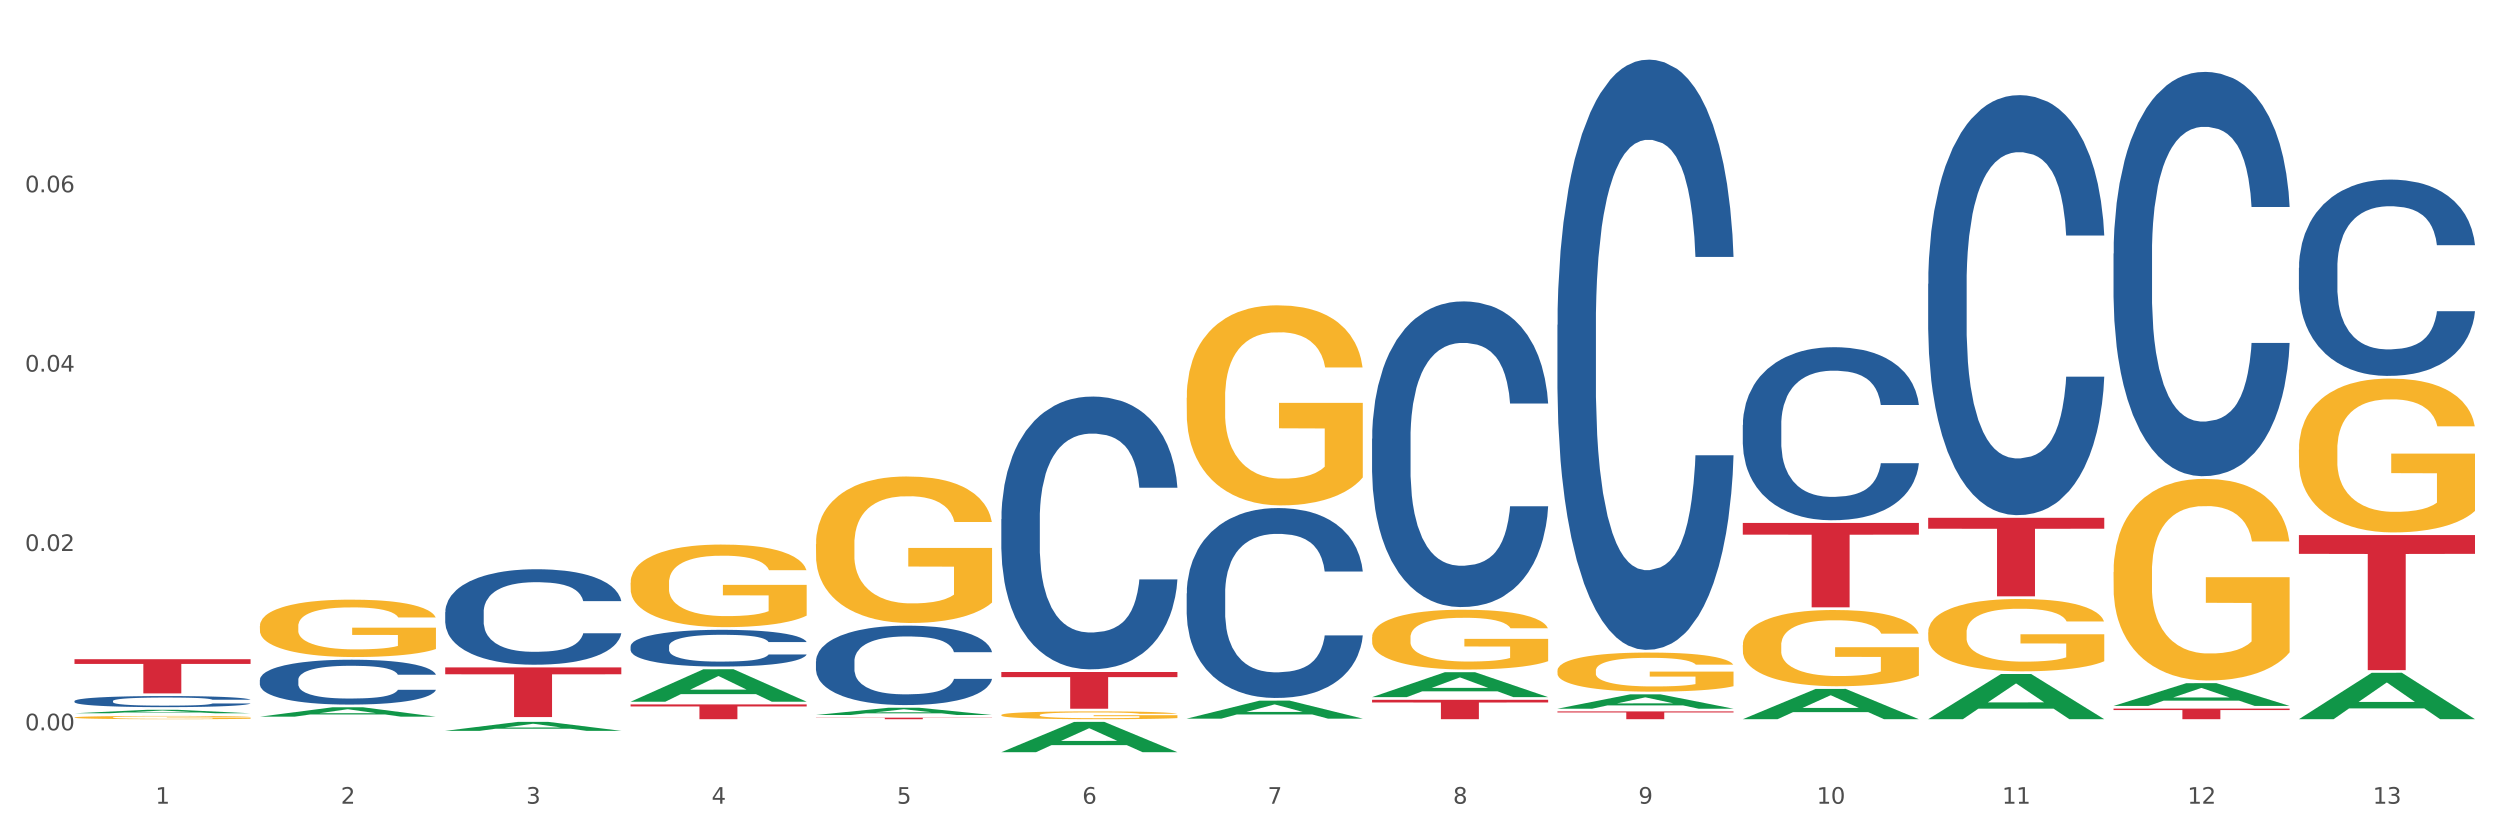 <?xml version="1.0" encoding="utf-8" standalone="no"?>
<!DOCTYPE svg PUBLIC "-//W3C//DTD SVG 1.1//EN"
  "http://www.w3.org/Graphics/SVG/1.1/DTD/svg11.dtd">
<svg xmlns:xlink="http://www.w3.org/1999/xlink" width="1080pt" height="360pt" viewBox="0 0 1080 360" xmlns="http://www.w3.org/2000/svg" version="1.1">
 <rect x="0" y="0" width="1080" height="360" fill="#333333" stroke="none"/>
 <defs>
  <style type="text/css">*{stroke-linejoin: round; stroke-linecap: butt}</style>
 </defs>
 <g id="figure_1">
  <g id="patch_1">
   <path d="M 0 360 
L 1080 360 
L 1080 0 
L 0 0 
z
" style="fill: #ffffff; stroke: #ffffff; stroke-linejoin: miter"/>
  </g>
  <g id="axes_1">
   <g id="matplotlib.axis_1">
    <g id="xtick_1">
     <g id="text_1">
      <!-- 1 -->
      <g style="fill: #4d4d4d" transform="translate(67.159 347.204) scale(0.096 -0.096)">
       <defs>
        <path id="DejaVuSans-31" d="M 794 531 
L 1825 531 
L 1825 4091 
L 703 3866 
L 703 4441 
L 1819 4666 
L 2450 4666 
L 2450 531 
L 3481 531 
L 3481 0 
L 794 0 
L 794 531 
z
" transform="scale(0.016)"/>
       </defs>
       <use xlink:href="#DejaVuSans-31"/>
      </g>
     </g>
    </g>
    <g id="xtick_2">
     <g id="text_2">
      <!-- 2 -->
      <g style="fill: #4d4d4d" transform="translate(147.238 347.204) scale(0.096 -0.096)">
       <defs>
        <path id="DejaVuSans-32" d="M 1228 531 
L 3431 531 
L 3431 0 
L 469 0 
L 469 531 
Q 828 903 1448 1529 
Q 2069 2156 2228 2338 
Q 2531 2678 2651 2914 
Q 2772 3150 2772 3378 
Q 2772 3750 2511 3984 
Q 2250 4219 1831 4219 
Q 1534 4219 1204 4116 
Q 875 4013 500 3803 
L 500 4441 
Q 881 4594 1212 4672 
Q 1544 4750 1819 4750 
Q 2544 4750 2975 4387 
Q 3406 4025 3406 3419 
Q 3406 3131 3298 2873 
Q 3191 2616 2906 2266 
Q 2828 2175 2409 1742 
Q 1991 1309 1228 531 
z
" transform="scale(0.016)"/>
       </defs>
       <use xlink:href="#DejaVuSans-32"/>
      </g>
     </g>
    </g>
    <g id="xtick_3">
     <g id="text_3">
      <!-- 3 -->
      <g style="fill: #4d4d4d" transform="translate(227.317 347.204) scale(0.096 -0.096)">
       <defs>
        <path id="DejaVuSans-33" d="M 2597 2516 
Q 3050 2419 3304 2112 
Q 3559 1806 3559 1356 
Q 3559 666 3084 287 
Q 2609 -91 1734 -91 
Q 1441 -91 1130 -33 
Q 819 25 488 141 
L 488 750 
Q 750 597 1062 519 
Q 1375 441 1716 441 
Q 2309 441 2620 675 
Q 2931 909 2931 1356 
Q 2931 1769 2642 2001 
Q 2353 2234 1838 2234 
L 1294 2234 
L 1294 2753 
L 1863 2753 
Q 2328 2753 2575 2939 
Q 2822 3125 2822 3475 
Q 2822 3834 2567 4026 
Q 2313 4219 1838 4219 
Q 1578 4219 1281 4162 
Q 984 4106 628 3988 
L 628 4550 
Q 988 4650 1302 4700 
Q 1616 4750 1894 4750 
Q 2613 4750 3031 4423 
Q 3450 4097 3450 3541 
Q 3450 3153 3228 2886 
Q 3006 2619 2597 2516 
z
" transform="scale(0.016)"/>
       </defs>
       <use xlink:href="#DejaVuSans-33"/>
      </g>
     </g>
    </g>
    <g id="xtick_4">
     <g id="text_4">
      <!-- 4 -->
      <g style="fill: #4d4d4d" transform="translate(307.396 347.204) scale(0.096 -0.096)">
       <defs>
        <path id="DejaVuSans-34" d="M 2419 4116 
L 825 1625 
L 2419 1625 
L 2419 4116 
z
M 2253 4666 
L 3047 4666 
L 3047 1625 
L 3713 1625 
L 3713 1100 
L 3047 1100 
L 3047 0 
L 2419 0 
L 2419 1100 
L 313 1100 
L 313 1709 
L 2253 4666 
z
" transform="scale(0.016)"/>
       </defs>
       <use xlink:href="#DejaVuSans-34"/>
      </g>
     </g>
    </g>
    <g id="xtick_5">
     <g id="text_5">
      <!-- 5 -->
      <g style="fill: #4d4d4d" transform="translate(387.475 347.204) scale(0.096 -0.096)">
       <defs>
        <path id="DejaVuSans-35" d="M 691 4666 
L 3169 4666 
L 3169 4134 
L 1269 4134 
L 1269 2991 
Q 1406 3038 1543 3061 
Q 1681 3084 1819 3084 
Q 2600 3084 3056 2656 
Q 3513 2228 3513 1497 
Q 3513 744 3044 326 
Q 2575 -91 1722 -91 
Q 1428 -91 1123 -41 
Q 819 9 494 109 
L 494 744 
Q 775 591 1075 516 
Q 1375 441 1709 441 
Q 2250 441 2565 725 
Q 2881 1009 2881 1497 
Q 2881 1984 2565 2268 
Q 2250 2553 1709 2553 
Q 1456 2553 1204 2497 
Q 953 2441 691 2322 
L 691 4666 
z
" transform="scale(0.016)"/>
       </defs>
       <use xlink:href="#DejaVuSans-35"/>
      </g>
     </g>
    </g>
    <g id="xtick_6">
     <g id="text_6">
      <!-- 6 -->
      <g style="fill: #4d4d4d" transform="translate(467.554 347.204) scale(0.096 -0.096)">
       <defs>
        <path id="DejaVuSans-36" d="M 2113 2584 
Q 1688 2584 1439 2293 
Q 1191 2003 1191 1497 
Q 1191 994 1439 701 
Q 1688 409 2113 409 
Q 2538 409 2786 701 
Q 3034 994 3034 1497 
Q 3034 2003 2786 2293 
Q 2538 2584 2113 2584 
z
M 3366 4563 
L 3366 3988 
Q 3128 4100 2886 4159 
Q 2644 4219 2406 4219 
Q 1781 4219 1451 3797 
Q 1122 3375 1075 2522 
Q 1259 2794 1537 2939 
Q 1816 3084 2150 3084 
Q 2853 3084 3261 2657 
Q 3669 2231 3669 1497 
Q 3669 778 3244 343 
Q 2819 -91 2113 -91 
Q 1303 -91 875 529 
Q 447 1150 447 2328 
Q 447 3434 972 4092 
Q 1497 4750 2381 4750 
Q 2619 4750 2861 4703 
Q 3103 4656 3366 4563 
z
" transform="scale(0.016)"/>
       </defs>
       <use xlink:href="#DejaVuSans-36"/>
      </g>
     </g>
    </g>
    <g id="xtick_7">
     <g id="text_7">
      <!-- 7 -->
      <g style="fill: #4d4d4d" transform="translate(547.634 347.204) scale(0.096 -0.096)">
       <defs>
        <path id="DejaVuSans-37" d="M 525 4666 
L 3525 4666 
L 3525 4397 
L 1831 0 
L 1172 0 
L 2766 4134 
L 525 4134 
L 525 4666 
z
" transform="scale(0.016)"/>
       </defs>
       <use xlink:href="#DejaVuSans-37"/>
      </g>
     </g>
    </g>
    <g id="xtick_8">
     <g id="text_8">
      <!-- 8 -->
      <g style="fill: #4d4d4d" transform="translate(627.713 347.204) scale(0.096 -0.096)">
       <defs>
        <path id="DejaVuSans-38" d="M 2034 2216 
Q 1584 2216 1326 1975 
Q 1069 1734 1069 1313 
Q 1069 891 1326 650 
Q 1584 409 2034 409 
Q 2484 409 2743 651 
Q 3003 894 3003 1313 
Q 3003 1734 2745 1975 
Q 2488 2216 2034 2216 
z
M 1403 2484 
Q 997 2584 770 2862 
Q 544 3141 544 3541 
Q 544 4100 942 4425 
Q 1341 4750 2034 4750 
Q 2731 4750 3128 4425 
Q 3525 4100 3525 3541 
Q 3525 3141 3298 2862 
Q 3072 2584 2669 2484 
Q 3125 2378 3379 2068 
Q 3634 1759 3634 1313 
Q 3634 634 3220 271 
Q 2806 -91 2034 -91 
Q 1263 -91 848 271 
Q 434 634 434 1313 
Q 434 1759 690 2068 
Q 947 2378 1403 2484 
z
M 1172 3481 
Q 1172 3119 1398 2916 
Q 1625 2713 2034 2713 
Q 2441 2713 2670 2916 
Q 2900 3119 2900 3481 
Q 2900 3844 2670 4047 
Q 2441 4250 2034 4250 
Q 1625 4250 1398 4047 
Q 1172 3844 1172 3481 
z
" transform="scale(0.016)"/>
       </defs>
       <use xlink:href="#DejaVuSans-38"/>
      </g>
     </g>
    </g>
    <g id="xtick_9">
     <g id="text_9">
      <!-- 9 -->
      <g style="fill: #4d4d4d" transform="translate(707.792 347.204) scale(0.096 -0.096)">
       <defs>
        <path id="DejaVuSans-39" d="M 703 97 
L 703 672 
Q 941 559 1184 500 
Q 1428 441 1663 441 
Q 2288 441 2617 861 
Q 2947 1281 2994 2138 
Q 2813 1869 2534 1725 
Q 2256 1581 1919 1581 
Q 1219 1581 811 2004 
Q 403 2428 403 3163 
Q 403 3881 828 4315 
Q 1253 4750 1959 4750 
Q 2769 4750 3195 4129 
Q 3622 3509 3622 2328 
Q 3622 1225 3098 567 
Q 2575 -91 1691 -91 
Q 1453 -91 1209 -44 
Q 966 3 703 97 
z
M 1959 2075 
Q 2384 2075 2632 2365 
Q 2881 2656 2881 3163 
Q 2881 3666 2632 3958 
Q 2384 4250 1959 4250 
Q 1534 4250 1286 3958 
Q 1038 3666 1038 3163 
Q 1038 2656 1286 2365 
Q 1534 2075 1959 2075 
z
" transform="scale(0.016)"/>
       </defs>
       <use xlink:href="#DejaVuSans-39"/>
      </g>
     </g>
    </g>
    <g id="xtick_10">
     <g id="text_10">
      <!-- 10 -->
      <g style="fill: #4d4d4d" transform="translate(784.817 347.204) scale(0.096 -0.096)">
       <defs>
        <path id="DejaVuSans-30" d="M 2034 4250 
Q 1547 4250 1301 3770 
Q 1056 3291 1056 2328 
Q 1056 1369 1301 889 
Q 1547 409 2034 409 
Q 2525 409 2770 889 
Q 3016 1369 3016 2328 
Q 3016 3291 2770 3770 
Q 2525 4250 2034 4250 
z
M 2034 4750 
Q 2819 4750 3233 4129 
Q 3647 3509 3647 2328 
Q 3647 1150 3233 529 
Q 2819 -91 2034 -91 
Q 1250 -91 836 529 
Q 422 1150 422 2328 
Q 422 3509 836 4129 
Q 1250 4750 2034 4750 
z
" transform="scale(0.016)"/>
       </defs>
       <use xlink:href="#DejaVuSans-31"/>
       <use xlink:href="#DejaVuSans-30" transform="translate(63.623 0)"/>
      </g>
     </g>
    </g>
    <g id="xtick_11">
     <g id="text_11">
      <!-- 11 -->
      <g style="fill: #4d4d4d" transform="translate(864.896 347.204) scale(0.096 -0.096)">
       <use xlink:href="#DejaVuSans-31"/>
       <use xlink:href="#DejaVuSans-31" transform="translate(63.623 0)"/>
      </g>
     </g>
    </g>
    <g id="xtick_12">
     <g id="text_12">
      <!-- 12 -->
      <g style="fill: #4d4d4d" transform="translate(944.975 347.204) scale(0.096 -0.096)">
       <use xlink:href="#DejaVuSans-31"/>
       <use xlink:href="#DejaVuSans-32" transform="translate(63.623 0)"/>
      </g>
     </g>
    </g>
    <g id="xtick_13">
     <g id="text_13">
      <!-- 13 -->
      <g style="fill: #4d4d4d" transform="translate(1025.054 347.204) scale(0.096 -0.096)">
       <use xlink:href="#DejaVuSans-31"/>
       <use xlink:href="#DejaVuSans-33" transform="translate(63.623 0)"/>
      </g>
     </g>
    </g>
    <g id="xtick_14"/>
    <g id="xtick_15"/>
    <g id="xtick_16"/>
    <g id="xtick_17"/>
    <g id="xtick_18"/>
    <g id="xtick_19"/>
    <g id="xtick_20"/>
    <g id="xtick_21"/>
    <g id="xtick_22"/>
    <g id="xtick_23"/>
    <g id="xtick_24"/>
    <g id="xtick_25"/>
   </g>
   <g id="matplotlib.axis_2">
    <g id="ytick_1">
     <g id="text_14">
      <!-- 0.00 -->
      <g style="fill: #4d4d4d" transform="translate(10.8 315.496) scale(0.096 -0.096)">
       <defs>
        <path id="DejaVuSans-2e" d="M 684 794 
L 1344 794 
L 1344 0 
L 684 0 
L 684 794 
z
" transform="scale(0.016)"/>
       </defs>
       <use xlink:href="#DejaVuSans-30"/>
       <use xlink:href="#DejaVuSans-2e" transform="translate(63.623 0)"/>
       <use xlink:href="#DejaVuSans-30" transform="translate(95.41 0)"/>
       <use xlink:href="#DejaVuSans-30" transform="translate(159.033 0)"/>
      </g>
     </g>
    </g>
    <g id="ytick_2">
     <g id="text_15">
      <!-- 0.02 -->
      <g style="fill: #4d4d4d" transform="translate(10.8 238.019) scale(0.096 -0.096)">
       <use xlink:href="#DejaVuSans-30"/>
       <use xlink:href="#DejaVuSans-2e" transform="translate(63.623 0)"/>
       <use xlink:href="#DejaVuSans-30" transform="translate(95.41 0)"/>
       <use xlink:href="#DejaVuSans-32" transform="translate(159.033 0)"/>
      </g>
     </g>
    </g>
    <g id="ytick_3">
     <g id="text_16">
      <!-- 0.04 -->
      <g style="fill: #4d4d4d" transform="translate(10.8 160.542) scale(0.096 -0.096)">
       <use xlink:href="#DejaVuSans-30"/>
       <use xlink:href="#DejaVuSans-2e" transform="translate(63.623 0)"/>
       <use xlink:href="#DejaVuSans-30" transform="translate(95.41 0)"/>
       <use xlink:href="#DejaVuSans-34" transform="translate(159.033 0)"/>
      </g>
     </g>
    </g>
    <g id="ytick_4">
     <g id="text_17">
      <!-- 0.06 -->
      <g style="fill: #4d4d4d" transform="translate(10.8 83.064) scale(0.096 -0.096)">
       <use xlink:href="#DejaVuSans-30"/>
       <use xlink:href="#DejaVuSans-2e" transform="translate(63.623 0)"/>
       <use xlink:href="#DejaVuSans-30" transform="translate(95.41 0)"/>
       <use xlink:href="#DejaVuSans-36" transform="translate(159.033 0)"/>
      </g>
     </g>
    </g>
    <g id="ytick_5"/>
    <g id="ytick_6"/>
    <g id="ytick_7"/>
    <g id="ytick_8"/>
   </g>
   <g id="PolyCollection_1">
    <path d="M 32.175 308.135 
L 32.253 308.133 
L 63.625 306.633 
L 76.644 306.631 
L 108.25 308.137 
L 93.192 308.137 
L 86.369 307.787 
L 53.978 307.787 
L 53.743 307.792 
L 47.155 308.137 
L 32.175 308.137 
L 32.175 308.135 
L 58.056 307.577 
L 82.291 307.576 
L 70.291 306.952 
L 70.134 306.949 
L 69.977 306.954 
L 57.978 307.576 
L 58.056 307.577 
L 32.175 308.135 
z
" clip-path="url(#pf7c8ce5104)" style="fill: #109648"/>
    <path d="M 352.492 310.032 
L 428.567 310.032 
L 428.567 310.126 
L 398.641 310.126 
L 398.641 310.704 
L 382.237 310.704 
L 382.237 310.126 
L 352.492 310.126 
L 352.492 310.033 
L 352.492 310.032 
z
" clip-path="url(#pf7c8ce5104)" style="fill: #d62839"/>
    <path d="M 592.729 302.309 
L 668.804 302.309 
L 668.804 303.475 
L 638.879 303.483 
L 638.879 310.704 
L 622.474 310.704 
L 622.474 303.483 
L 592.729 303.475 
L 592.729 302.316 
L 592.729 302.309 
z
" clip-path="url(#pf7c8ce5104)" style="fill: #d62839"/>
    <path d="M 672.808 307.313 
L 748.883 307.313 
L 748.883 307.785 
L 718.958 307.788 
L 718.958 310.704 
L 702.553 310.704 
L 702.553 307.788 
L 672.808 307.785 
L 672.808 307.317 
L 672.808 307.313 
z
" clip-path="url(#pf7c8ce5104)" style="fill: #d62839"/>
    <path d="M 752.887 225.899 
L 828.963 225.899 
L 828.963 230.968 
L 799.037 231.002 
L 799.037 262.373 
L 782.632 262.373 
L 782.632 231.002 
L 752.887 230.968 
L 752.887 225.933 
L 752.887 225.899 
z
" clip-path="url(#pf7c8ce5104)" style="fill: #d62839"/>
    <path d="M 832.967 223.697 
L 909.042 223.697 
L 909.042 228.412 
L 879.116 228.443 
L 879.116 257.62 
L 862.712 257.62 
L 862.712 228.443 
L 832.967 228.412 
L 832.967 223.729 
L 832.967 223.697 
z
" clip-path="url(#pf7c8ce5104)" style="fill: #d62839"/>
    <path d="M 913.046 306.119 
L 989.121 306.119 
L 989.121 306.756 
L 959.196 306.76 
L 959.196 310.704 
L 942.791 310.704 
L 942.791 306.76 
L 913.046 306.756 
L 913.046 306.123 
L 913.046 306.119 
z
" clip-path="url(#pf7c8ce5104)" style="fill: #d62839"/>
    <path d="M 272.412 304.295 
L 348.488 304.295 
L 348.488 305.186 
L 318.562 305.192 
L 318.562 310.704 
L 302.157 310.704 
L 302.157 305.192 
L 272.412 305.186 
L 272.412 304.301 
L 272.412 304.295 
z
" clip-path="url(#pf7c8ce5104)" style="fill: #d62839"/>
    <path d="M 993.125 231.155 
L 1069.2 231.155 
L 1069.2 239.261 
L 1039.275 239.316 
L 1039.275 289.488 
L 1022.87 289.488 
L 1022.87 239.316 
L 993.125 239.261 
L 993.125 231.21 
L 993.125 231.155 
z
" clip-path="url(#pf7c8ce5104)" style="fill: #d62839"/>
    <path d="M 752.887 278.74 
L 752.977 278.71 
L 752.977 277.627 
L 753.157 276.694 
L 754.055 274.438 
L 755.402 272.573 
L 756.39 271.58 
L 757.378 270.768 
L 758.546 269.955 
L 759.983 269.113 
L 762.588 267.88 
L 764.204 267.248 
L 766.18 266.586 
L 769.773 265.623 
L 772.378 265.082 
L 775.072 264.63 
L 779.473 264.089 
L 782.347 263.848 
L 785.401 263.668 
L 789.084 263.547 
L 791.868 263.517 
L 797.976 263.607 
L 803.185 263.878 
L 805.7 264.089 
L 808.933 264.45 
L 810.64 264.691 
L 813.424 265.172 
L 816.298 265.804 
L 818.274 266.345 
L 821.238 267.368 
L 823.484 268.391 
L 825.549 269.655 
L 826.627 270.527 
L 827.436 271.339 
L 828.154 272.272 
L 828.873 273.746 
L 812.706 273.746 
L 812.077 272.693 
L 811.089 271.7 
L 809.652 270.738 
L 808.394 270.136 
L 806.239 269.384 
L 804.263 268.902 
L 802.197 268.541 
L 799.682 268.241 
L 797.706 268.09 
L 794.922 267.97 
L 789.443 268 
L 785.76 268.241 
L 783.246 268.541 
L 781.629 268.812 
L 780.192 269.113 
L 778.575 269.534 
L 776.689 270.166 
L 775.342 270.738 
L 773.994 271.46 
L 772.917 272.182 
L 771.929 273.024 
L 771.12 273.927 
L 770.492 274.859 
L 769.953 276.002 
L 769.504 277.898 
L 769.504 282.019 
L 769.683 282.952 
L 770.132 284.186 
L 770.671 285.118 
L 771.569 286.231 
L 772.378 286.983 
L 773.905 288.066 
L 775.611 288.969 
L 776.958 289.541 
L 778.306 290.022 
L 780.641 290.684 
L 783.246 291.225 
L 785.491 291.556 
L 788.545 291.857 
L 790.611 291.977 
L 792.407 292.038 
L 796.808 292.038 
L 799.952 291.947 
L 803.454 291.737 
L 806.149 291.466 
L 808.394 291.135 
L 810.909 290.594 
L 812.526 290.082 
L 812.526 283.794 
L 792.766 283.764 
L 792.766 279.583 
L 828.963 279.583 
L 828.963 291.857 
L 827.436 292.489 
L 825.729 293.061 
L 823.933 293.572 
L 821.238 294.204 
L 818.005 294.805 
L 815.131 295.227 
L 812.077 295.588 
L 808.484 295.919 
L 803.814 296.219 
L 800.94 296.34 
L 797.347 296.43 
L 793.125 296.46 
L 789.443 296.4 
L 785.85 296.25 
L 782.078 295.979 
L 778.395 295.588 
L 775.611 295.197 
L 772.827 294.715 
L 769.863 294.083 
L 767.528 293.482 
L 765.731 292.94 
L 763.755 292.248 
L 761.6 291.346 
L 759.983 290.533 
L 758.546 289.691 
L 757.019 288.608 
L 755.941 287.675 
L 754.863 286.502 
L 754.235 285.63 
L 753.516 284.276 
L 752.977 282.38 
L 752.887 278.74 
z
" clip-path="url(#pf7c8ce5104)" style="fill: #f7b32b"/>
    <path d="M 672.808 289.712 
L 672.898 289.696 
L 672.898 289.141 
L 673.078 288.662 
L 673.976 287.504 
L 675.323 286.547 
L 676.311 286.038 
L 677.299 285.621 
L 678.467 285.204 
L 679.904 284.772 
L 682.508 284.139 
L 684.125 283.815 
L 686.101 283.476 
L 689.694 282.982 
L 692.299 282.704 
L 694.993 282.472 
L 699.394 282.194 
L 702.268 282.071 
L 705.322 281.978 
L 709.005 281.916 
L 711.789 281.901 
L 717.896 281.947 
L 723.106 282.086 
L 725.621 282.194 
L 728.854 282.38 
L 730.561 282.503 
L 733.345 282.75 
L 736.219 283.074 
L 738.195 283.352 
L 741.159 283.877 
L 743.405 284.402 
L 745.47 285.05 
L 746.548 285.498 
L 747.357 285.914 
L 748.075 286.393 
L 748.794 287.149 
L 732.626 287.149 
L 731.998 286.609 
L 731.01 286.1 
L 729.573 285.606 
L 728.315 285.297 
L 726.16 284.911 
L 724.184 284.664 
L 722.118 284.479 
L 719.603 284.325 
L 717.627 284.247 
L 714.843 284.186 
L 709.364 284.201 
L 705.681 284.325 
L 703.166 284.479 
L 701.55 284.618 
L 700.113 284.772 
L 698.496 284.988 
L 696.61 285.312 
L 695.263 285.606 
L 693.915 285.976 
L 692.837 286.347 
L 691.849 286.779 
L 691.041 287.242 
L 690.412 287.721 
L 689.873 288.307 
L 689.424 289.28 
L 689.424 291.394 
L 689.604 291.873 
L 690.053 292.506 
L 690.592 292.984 
L 691.49 293.556 
L 692.299 293.941 
L 693.825 294.497 
L 695.532 294.96 
L 696.879 295.254 
L 698.226 295.501 
L 700.562 295.84 
L 703.166 296.118 
L 705.412 296.288 
L 708.466 296.442 
L 710.531 296.504 
L 712.328 296.535 
L 716.729 296.535 
L 719.872 296.488 
L 723.375 296.38 
L 726.07 296.241 
L 728.315 296.072 
L 730.83 295.794 
L 732.447 295.531 
L 732.447 292.305 
L 712.687 292.29 
L 712.687 290.144 
L 748.883 290.144 
L 748.883 296.442 
L 747.357 296.766 
L 745.65 297.06 
L 743.854 297.322 
L 741.159 297.646 
L 737.926 297.955 
L 735.052 298.171 
L 731.998 298.356 
L 728.405 298.526 
L 723.735 298.68 
L 720.86 298.742 
L 717.268 298.789 
L 713.046 298.804 
L 709.364 298.773 
L 705.771 298.696 
L 701.999 298.557 
L 698.316 298.356 
L 695.532 298.156 
L 692.748 297.909 
L 689.784 297.584 
L 687.448 297.276 
L 685.652 296.998 
L 683.676 296.643 
L 681.52 296.18 
L 679.904 295.763 
L 678.467 295.331 
L 676.94 294.775 
L 675.862 294.296 
L 674.784 293.694 
L 674.155 293.247 
L 673.437 292.552 
L 672.898 291.58 
L 672.808 289.712 
z
" clip-path="url(#pf7c8ce5104)" style="fill: #f7b32b"/>
    <path d="M 592.729 275.34 
L 592.819 275.316 
L 592.819 274.467 
L 592.999 273.735 
L 593.897 271.965 
L 595.244 270.502 
L 596.232 269.723 
L 597.22 269.086 
L 598.388 268.449 
L 599.825 267.788 
L 602.429 266.821 
L 604.046 266.325 
L 606.022 265.806 
L 609.615 265.051 
L 612.219 264.626 
L 614.914 264.272 
L 619.315 263.848 
L 622.189 263.659 
L 625.243 263.517 
L 628.925 263.423 
L 631.71 263.399 
L 637.817 263.47 
L 643.027 263.682 
L 645.542 263.848 
L 648.775 264.131 
L 650.482 264.319 
L 653.266 264.697 
L 656.14 265.193 
L 658.116 265.617 
L 661.08 266.42 
L 663.325 267.222 
L 665.391 268.213 
L 666.469 268.898 
L 667.277 269.535 
L 667.996 270.266 
L 668.714 271.422 
L 652.547 271.422 
L 651.919 270.597 
L 650.931 269.818 
L 649.494 269.063 
L 648.236 268.591 
L 646.08 268.001 
L 644.105 267.623 
L 642.039 267.34 
L 639.524 267.104 
L 637.548 266.986 
L 634.764 266.892 
L 629.285 266.915 
L 625.602 267.104 
L 623.087 267.34 
L 621.471 267.552 
L 620.033 267.788 
L 618.417 268.119 
L 616.531 268.614 
L 615.183 269.063 
L 613.836 269.629 
L 612.758 270.195 
L 611.77 270.856 
L 610.962 271.564 
L 610.333 272.296 
L 609.794 273.192 
L 609.345 274.679 
L 609.345 277.912 
L 609.525 278.644 
L 609.974 279.611 
L 610.513 280.343 
L 611.411 281.216 
L 612.219 281.806 
L 613.746 282.655 
L 615.453 283.363 
L 616.8 283.811 
L 618.147 284.189 
L 620.483 284.708 
L 623.087 285.133 
L 625.333 285.393 
L 628.386 285.629 
L 630.452 285.723 
L 632.249 285.77 
L 636.65 285.77 
L 639.793 285.699 
L 643.296 285.534 
L 645.991 285.322 
L 648.236 285.062 
L 650.751 284.637 
L 652.368 284.236 
L 652.368 279.304 
L 632.608 279.281 
L 632.608 276.001 
L 668.804 276.001 
L 668.804 285.629 
L 667.277 286.124 
L 665.571 286.572 
L 663.774 286.974 
L 661.08 287.469 
L 657.847 287.941 
L 654.972 288.272 
L 651.919 288.555 
L 648.326 288.814 
L 643.655 289.05 
L 640.781 289.145 
L 637.189 289.215 
L 632.967 289.239 
L 629.285 289.192 
L 625.692 289.074 
L 621.92 288.861 
L 618.237 288.555 
L 615.453 288.248 
L 612.668 287.87 
L 609.705 287.375 
L 607.369 286.903 
L 605.573 286.478 
L 603.597 285.935 
L 601.441 285.227 
L 599.825 284.59 
L 598.388 283.929 
L 596.861 283.08 
L 595.783 282.348 
L 594.705 281.428 
L 594.076 280.744 
L 593.358 279.682 
L 592.819 278.195 
L 592.729 275.34 
z
" clip-path="url(#pf7c8ce5104)" style="fill: #f7b32b"/>
    <path d="M 512.65 171.836 
L 512.74 171.757 
L 512.74 168.915 
L 512.919 166.468 
L 513.818 160.546 
L 515.165 155.652 
L 516.153 153.046 
L 517.141 150.915 
L 518.308 148.783 
L 519.745 146.572 
L 522.35 143.335 
L 523.967 141.678 
L 525.943 139.941 
L 529.536 137.414 
L 532.14 135.993 
L 534.835 134.809 
L 539.236 133.388 
L 542.11 132.756 
L 545.164 132.283 
L 548.846 131.967 
L 551.631 131.888 
L 557.738 132.125 
L 562.948 132.835 
L 565.462 133.388 
L 568.696 134.335 
L 570.402 134.967 
L 573.187 136.23 
L 576.061 137.888 
L 578.037 139.309 
L 581.001 141.993 
L 583.246 144.678 
L 585.312 147.993 
L 586.39 150.283 
L 587.198 152.415 
L 587.917 154.862 
L 588.635 158.731 
L 572.468 158.731 
L 571.839 155.967 
L 570.851 153.362 
L 569.414 150.836 
L 568.157 149.257 
L 566.001 147.283 
L 564.025 146.02 
L 561.96 145.072 
L 559.445 144.283 
L 557.469 143.888 
L 554.684 143.572 
L 549.206 143.651 
L 545.523 144.283 
L 543.008 145.072 
L 541.391 145.783 
L 539.954 146.572 
L 538.338 147.678 
L 536.451 149.336 
L 535.104 150.836 
L 533.757 152.73 
L 532.679 154.625 
L 531.691 156.836 
L 530.883 159.204 
L 530.254 161.652 
L 529.715 164.652 
L 529.266 169.626 
L 529.266 180.442 
L 529.446 182.889 
L 529.895 186.126 
L 530.434 188.573 
L 531.332 191.494 
L 532.14 193.468 
L 533.667 196.31 
L 535.374 198.679 
L 536.721 200.179 
L 538.068 201.442 
L 540.403 203.179 
L 543.008 204.6 
L 545.254 205.469 
L 548.307 206.258 
L 550.373 206.574 
L 552.169 206.732 
L 556.571 206.732 
L 559.714 206.495 
L 563.217 205.942 
L 565.912 205.232 
L 568.157 204.363 
L 570.672 202.942 
L 572.289 201.6 
L 572.289 185.1 
L 552.529 185.021 
L 552.529 174.047 
L 588.725 174.047 
L 588.725 206.258 
L 587.198 207.916 
L 585.492 209.416 
L 583.695 210.758 
L 581.001 212.416 
L 577.767 213.995 
L 574.893 215.1 
L 571.839 216.048 
L 568.247 216.916 
L 563.576 217.706 
L 560.702 218.021 
L 557.109 218.258 
L 552.888 218.337 
L 549.206 218.179 
L 545.613 217.785 
L 541.841 217.074 
L 538.158 216.048 
L 535.374 215.021 
L 532.589 213.758 
L 529.625 212.1 
L 527.29 210.521 
L 525.494 209.1 
L 523.518 207.284 
L 521.362 204.916 
L 519.745 202.784 
L 518.308 200.574 
L 516.781 197.731 
L 515.704 195.284 
L 514.626 192.205 
L 513.997 189.916 
L 513.279 186.363 
L 512.74 181.389 
L 512.65 171.836 
z
" clip-path="url(#pf7c8ce5104)" style="fill: #f7b32b"/>
    <path d="M 432.571 308.881 
L 432.661 308.878 
L 432.661 308.767 
L 432.84 308.671 
L 433.738 308.439 
L 435.086 308.247 
L 436.074 308.145 
L 437.062 308.061 
L 438.229 307.977 
L 439.666 307.891 
L 442.271 307.764 
L 443.888 307.699 
L 445.864 307.631 
L 449.456 307.532 
L 452.061 307.476 
L 454.756 307.43 
L 459.157 307.374 
L 462.031 307.349 
L 465.085 307.331 
L 468.767 307.318 
L 471.551 307.315 
L 477.659 307.324 
L 482.868 307.352 
L 485.383 307.374 
L 488.617 307.411 
L 490.323 307.436 
L 493.108 307.485 
L 495.982 307.55 
L 497.958 307.606 
L 500.922 307.711 
L 503.167 307.816 
L 505.233 307.946 
L 506.311 308.036 
L 507.119 308.12 
L 507.838 308.216 
L 508.556 308.367 
L 492.389 308.367 
L 491.76 308.259 
L 490.772 308.157 
L 489.335 308.058 
L 488.078 307.996 
L 485.922 307.919 
L 483.946 307.869 
L 481.88 307.832 
L 479.366 307.801 
L 477.39 307.786 
L 474.605 307.773 
L 469.126 307.776 
L 465.444 307.801 
L 462.929 307.832 
L 461.312 307.86 
L 459.875 307.891 
L 458.258 307.934 
L 456.372 307.999 
L 455.025 308.058 
L 453.678 308.132 
L 452.6 308.206 
L 451.612 308.293 
L 450.804 308.386 
L 450.175 308.482 
L 449.636 308.6 
L 449.187 308.795 
L 449.187 309.219 
L 449.367 309.315 
L 449.816 309.441 
L 450.355 309.537 
L 451.253 309.652 
L 452.061 309.729 
L 453.588 309.841 
L 455.295 309.934 
L 456.642 309.992 
L 457.989 310.042 
L 460.324 310.11 
L 462.929 310.166 
L 465.174 310.2 
L 468.228 310.231 
L 470.294 310.243 
L 472.09 310.249 
L 476.491 310.249 
L 479.635 310.24 
L 483.138 310.218 
L 485.832 310.19 
L 488.078 310.156 
L 490.593 310.101 
L 492.209 310.048 
L 492.209 309.401 
L 472.45 309.398 
L 472.45 308.968 
L 508.646 308.968 
L 508.646 310.231 
L 507.119 310.296 
L 505.413 310.355 
L 503.616 310.407 
L 500.922 310.472 
L 497.688 310.534 
L 494.814 310.577 
L 491.76 310.615 
L 488.168 310.649 
L 483.497 310.68 
L 480.623 310.692 
L 477.03 310.701 
L 472.809 310.704 
L 469.126 310.698 
L 465.534 310.683 
L 461.761 310.655 
L 458.079 310.615 
L 455.295 310.574 
L 452.51 310.525 
L 449.546 310.46 
L 447.211 310.398 
L 445.415 310.342 
L 443.439 310.271 
L 441.283 310.178 
L 439.666 310.095 
L 438.229 310.008 
L 436.702 309.896 
L 435.625 309.8 
L 434.547 309.68 
L 433.918 309.59 
L 433.199 309.451 
L 432.661 309.256 
L 432.571 308.881 
z
" clip-path="url(#pf7c8ce5104)" style="fill: #f7b32b"/>
    <path d="M 352.492 235.089 
L 352.581 235.031 
L 352.581 232.95 
L 352.761 231.158 
L 353.659 226.823 
L 355.006 223.239 
L 355.994 221.331 
L 356.982 219.77 
L 358.15 218.209 
L 359.587 216.591 
L 362.192 214.221 
L 363.809 213.007 
L 365.785 211.735 
L 369.377 209.885 
L 371.982 208.845 
L 374.676 207.978 
L 379.078 206.937 
L 381.952 206.475 
L 385.005 206.128 
L 388.688 205.896 
L 391.472 205.839 
L 397.58 206.012 
L 402.789 206.532 
L 405.304 206.937 
L 408.538 207.631 
L 410.244 208.093 
L 413.028 209.018 
L 415.903 210.232 
L 417.879 211.273 
L 420.843 213.238 
L 423.088 215.203 
L 425.154 217.631 
L 426.232 219.308 
L 427.04 220.869 
L 427.758 222.661 
L 428.477 225.493 
L 412.31 225.493 
L 411.681 223.47 
L 410.693 221.562 
L 409.256 219.712 
L 407.999 218.556 
L 405.843 217.111 
L 403.867 216.186 
L 401.801 215.492 
L 399.286 214.914 
L 397.31 214.625 
L 394.526 214.394 
L 389.047 214.452 
L 385.365 214.914 
L 382.85 215.492 
L 381.233 216.013 
L 379.796 216.591 
L 378.179 217.4 
L 376.293 218.614 
L 374.946 219.712 
L 373.599 221.1 
L 372.521 222.487 
L 371.533 224.106 
L 370.724 225.84 
L 370.096 227.632 
L 369.557 229.829 
L 369.108 233.471 
L 369.108 241.39 
L 369.287 243.182 
L 369.737 245.552 
L 370.275 247.344 
L 371.174 249.483 
L 371.982 250.928 
L 373.509 253.009 
L 375.215 254.744 
L 376.563 255.842 
L 377.91 256.767 
L 380.245 258.039 
L 382.85 259.079 
L 385.095 259.715 
L 388.149 260.293 
L 390.215 260.524 
L 392.011 260.64 
L 396.412 260.64 
L 399.556 260.467 
L 403.059 260.062 
L 405.753 259.542 
L 407.999 258.906 
L 410.514 257.865 
L 412.13 256.883 
L 412.13 244.801 
L 392.37 244.743 
L 392.37 236.708 
L 428.567 236.708 
L 428.567 260.293 
L 427.04 261.507 
L 425.333 262.605 
L 423.537 263.588 
L 420.843 264.802 
L 417.609 265.958 
L 414.735 266.768 
L 411.681 267.461 
L 408.088 268.097 
L 403.418 268.675 
L 400.544 268.906 
L 396.951 269.08 
L 392.73 269.138 
L 389.047 269.022 
L 385.455 268.733 
L 381.682 268.213 
L 378 267.461 
L 375.215 266.71 
L 372.431 265.785 
L 369.467 264.571 
L 367.132 263.415 
L 365.335 262.374 
L 363.359 261.045 
L 361.204 259.31 
L 359.587 257.75 
L 358.15 256.131 
L 356.623 254.05 
L 355.545 252.258 
L 354.468 250.003 
L 353.839 248.327 
L 353.12 245.726 
L 352.581 242.084 
L 352.492 235.089 
z
" clip-path="url(#pf7c8ce5104)" style="fill: #f7b32b"/>
    <path d="M 832.967 273.203 
L 833.056 273.174 
L 833.056 272.147 
L 833.236 271.263 
L 834.134 269.122 
L 835.481 267.353 
L 836.469 266.412 
L 837.457 265.641 
L 838.625 264.871 
L 840.062 264.072 
L 842.667 262.902 
L 844.283 262.303 
L 846.259 261.675 
L 849.852 260.762 
L 852.457 260.248 
L 855.151 259.82 
L 859.552 259.307 
L 862.427 259.078 
L 865.48 258.907 
L 869.163 258.793 
L 871.947 258.764 
L 878.055 258.85 
L 883.264 259.107 
L 885.779 259.307 
L 889.012 259.649 
L 890.719 259.877 
L 893.503 260.334 
L 896.377 260.933 
L 898.353 261.447 
L 901.317 262.417 
L 903.563 263.387 
L 905.629 264.585 
L 906.706 265.413 
L 907.515 266.183 
L 908.233 267.068 
L 908.952 268.466 
L 892.785 268.466 
L 892.156 267.467 
L 891.168 266.526 
L 889.731 265.613 
L 888.474 265.042 
L 886.318 264.329 
L 884.342 263.872 
L 882.276 263.53 
L 879.761 263.244 
L 877.785 263.102 
L 875.001 262.988 
L 869.522 263.016 
L 865.84 263.244 
L 863.325 263.53 
L 861.708 263.787 
L 860.271 264.072 
L 858.654 264.471 
L 856.768 265.071 
L 855.421 265.613 
L 854.074 266.298 
L 852.996 266.982 
L 852.008 267.781 
L 851.199 268.637 
L 850.571 269.522 
L 850.032 270.606 
L 849.583 272.404 
L 849.583 276.313 
L 849.762 277.198 
L 850.211 278.368 
L 850.75 279.252 
L 851.648 280.308 
L 852.457 281.021 
L 853.984 282.049 
L 855.69 282.905 
L 857.038 283.447 
L 858.385 283.903 
L 860.72 284.531 
L 863.325 285.045 
L 865.57 285.359 
L 868.624 285.644 
L 870.69 285.758 
L 872.486 285.815 
L 876.887 285.815 
L 880.031 285.73 
L 883.534 285.53 
L 886.228 285.273 
L 888.474 284.959 
L 890.988 284.445 
L 892.605 283.96 
L 892.605 277.997 
L 872.845 277.968 
L 872.845 274.002 
L 909.042 274.002 
L 909.042 285.644 
L 907.515 286.243 
L 905.808 286.785 
L 904.012 287.27 
L 901.317 287.87 
L 898.084 288.44 
L 895.21 288.84 
L 892.156 289.182 
L 888.563 289.496 
L 883.893 289.781 
L 881.019 289.896 
L 877.426 289.981 
L 873.205 290.01 
L 869.522 289.953 
L 865.929 289.81 
L 862.157 289.553 
L 858.475 289.182 
L 855.69 288.811 
L 852.906 288.355 
L 849.942 287.756 
L 847.607 287.185 
L 845.81 286.671 
L 843.834 286.015 
L 841.679 285.159 
L 840.062 284.388 
L 838.625 283.589 
L 837.098 282.562 
L 836.02 281.678 
L 834.942 280.565 
L 834.314 279.737 
L 833.595 278.453 
L 833.056 276.656 
L 832.967 273.203 
z
" clip-path="url(#pf7c8ce5104)" style="fill: #f7b32b"/>
    <path d="M 192.333 288.309 
L 268.408 288.309 
L 268.408 291.293 
L 238.483 291.313 
L 238.483 309.779 
L 222.078 309.779 
L 222.078 291.313 
L 192.333 291.293 
L 192.333 288.33 
L 192.333 288.309 
z
" clip-path="url(#pf7c8ce5104)" style="fill: #d62839"/>
    <path d="M 32.175 284.764 
L 108.25 284.764 
L 108.25 286.818 
L 78.325 286.832 
L 78.325 299.544 
L 61.92 299.544 
L 61.92 286.832 
L 32.175 286.818 
L 32.175 284.778 
L 32.175 284.764 
z
" clip-path="url(#pf7c8ce5104)" style="fill: #d62839"/>
    <path d="M 913.046 247.12 
L 913.135 247.04 
L 913.135 244.176 
L 913.315 241.71 
L 914.213 235.744 
L 915.561 230.811 
L 916.549 228.186 
L 917.537 226.038 
L 918.704 223.89 
L 920.141 221.663 
L 922.746 218.401 
L 924.363 216.731 
L 926.339 214.98 
L 929.931 212.435 
L 932.536 211.003 
L 935.231 209.809 
L 939.632 208.377 
L 942.506 207.741 
L 945.559 207.264 
L 949.242 206.945 
L 952.026 206.866 
L 958.134 207.105 
L 963.343 207.821 
L 965.858 208.377 
L 969.092 209.332 
L 970.798 209.968 
L 973.582 211.241 
L 976.457 212.912 
L 978.433 214.344 
L 981.397 217.049 
L 983.642 219.754 
L 985.708 223.095 
L 986.786 225.402 
L 987.594 227.55 
L 988.312 230.016 
L 989.031 233.914 
L 972.864 233.914 
L 972.235 231.13 
L 971.247 228.504 
L 969.81 225.959 
L 968.553 224.368 
L 966.397 222.379 
L 964.421 221.106 
L 962.355 220.151 
L 959.84 219.356 
L 957.864 218.958 
L 955.08 218.64 
L 949.601 218.719 
L 945.919 219.356 
L 943.404 220.151 
L 941.787 220.867 
L 940.35 221.663 
L 938.733 222.777 
L 936.847 224.447 
L 935.5 225.959 
L 934.153 227.868 
L 933.075 229.777 
L 932.087 232.005 
L 931.279 234.391 
L 930.65 236.858 
L 930.111 239.881 
L 929.662 244.892 
L 929.662 255.791 
L 929.841 258.257 
L 930.291 261.519 
L 930.829 263.985 
L 931.728 266.929 
L 932.536 268.918 
L 934.063 271.781 
L 935.769 274.168 
L 937.117 275.68 
L 938.464 276.952 
L 940.799 278.703 
L 943.404 280.135 
L 945.649 281.01 
L 948.703 281.805 
L 950.769 282.123 
L 952.565 282.282 
L 956.966 282.282 
L 960.11 282.044 
L 963.613 281.487 
L 966.307 280.771 
L 968.553 279.896 
L 971.068 278.464 
L 972.684 277.112 
L 972.684 260.485 
L 952.925 260.405 
L 952.925 249.347 
L 989.121 249.347 
L 989.121 281.805 
L 987.594 283.476 
L 985.887 284.987 
L 984.091 286.34 
L 981.397 288.01 
L 978.163 289.601 
L 975.289 290.715 
L 972.235 291.67 
L 968.643 292.545 
L 963.972 293.34 
L 961.098 293.659 
L 957.505 293.897 
L 953.284 293.977 
L 949.601 293.818 
L 946.009 293.42 
L 942.236 292.704 
L 938.554 291.67 
L 935.769 290.636 
L 932.985 289.363 
L 930.021 287.692 
L 927.686 286.101 
L 925.89 284.669 
L 923.914 282.839 
L 921.758 280.453 
L 920.141 278.305 
L 918.704 276.077 
L 917.177 273.213 
L 916.099 270.747 
L 915.022 267.645 
L 914.393 265.338 
L 913.674 261.758 
L 913.135 256.746 
L 913.046 247.12 
z
" clip-path="url(#pf7c8ce5104)" style="fill: #f7b32b"/>
    <path d="M 993.125 115.689 
L 993.215 115.611 
L 993.215 113.442 
L 993.485 110.499 
L 994.474 105.076 
L 995.733 100.971 
L 997.891 96.168 
L 999.06 94.154 
L 1000.588 91.908 
L 1003.736 88.267 
L 1007.333 85.168 
L 1009.851 83.464 
L 1011.739 82.38 
L 1015.965 80.443 
L 1018.393 79.591 
L 1020.911 78.894 
L 1023.069 78.429 
L 1026.666 77.887 
L 1029.544 77.654 
L 1032.871 77.577 
L 1035.659 77.654 
L 1039.345 77.964 
L 1044.741 78.894 
L 1046.809 79.436 
L 1049.597 80.366 
L 1052.474 81.605 
L 1054.812 82.844 
L 1057.51 84.626 
L 1060.298 86.95 
L 1062.995 89.894 
L 1064.884 92.605 
L 1066.412 95.471 
L 1067.761 98.957 
L 1068.75 102.752 
L 1069.2 105.928 
L 1052.744 105.928 
L 1052.294 103.062 
L 1051.395 99.964 
L 1050.496 97.872 
L 1049.507 96.168 
L 1047.978 94.231 
L 1046.629 92.992 
L 1044.381 91.52 
L 1042.313 90.591 
L 1040.604 90.048 
L 1038.536 89.584 
L 1034.13 89.119 
L 1030.983 89.119 
L 1029.004 89.274 
L 1026.576 89.661 
L 1024.508 90.203 
L 1022.08 91.133 
L 1020.192 92.14 
L 1018.303 93.457 
L 1017.224 94.386 
L 1015.606 96.091 
L 1014.527 97.485 
L 1013.088 99.886 
L 1012.278 101.59 
L 1010.84 106.006 
L 1010.21 109.259 
L 1009.94 111.506 
L 1009.761 113.984 
L 1009.761 126.069 
L 1010.3 131.491 
L 1010.75 133.815 
L 1011.469 136.449 
L 1012.818 139.857 
L 1014.796 143.188 
L 1016.865 145.589 
L 1018.573 147.061 
L 1020.192 148.146 
L 1021.81 148.998 
L 1023.789 149.772 
L 1025.407 150.237 
L 1027.835 150.702 
L 1030.713 150.934 
L 1032.961 150.934 
L 1037.547 150.547 
L 1039.615 150.16 
L 1041.594 149.617 
L 1043.752 148.765 
L 1045.46 147.836 
L 1046.449 147.139 
L 1048.068 145.667 
L 1049.327 144.117 
L 1050.406 142.336 
L 1051.125 140.787 
L 1051.935 138.463 
L 1052.564 135.829 
L 1052.744 134.435 
L 1069.2 134.435 
L 1068.84 137.223 
L 1068.211 139.935 
L 1066.952 143.575 
L 1065.963 145.667 
L 1064.434 148.223 
L 1062.815 150.392 
L 1060.567 152.793 
L 1058.499 154.575 
L 1056.341 156.124 
L 1054.003 157.519 
L 1049.777 159.455 
L 1048.248 159.997 
L 1045.011 160.927 
L 1042.493 161.469 
L 1038.806 162.011 
L 1035.029 162.321 
L 1031.072 162.399 
L 1027.565 162.244 
L 1023.699 161.779 
L 1021.271 161.314 
L 1018.573 160.617 
L 1015.426 159.533 
L 1012.458 158.216 
L 1009.671 156.666 
L 1007.063 154.885 
L 1004.635 152.871 
L 1001.488 149.54 
L 999.15 146.286 
L 997.441 143.265 
L 996.272 140.709 
L 995.103 137.456 
L 994.474 135.209 
L 993.485 129.787 
L 993.125 124.752 
L 993.125 115.689 
z
" clip-path="url(#pf7c8ce5104)" style="fill: #255c99"/>
    <path d="M 913.046 109.537 
L 913.136 109.377 
L 913.136 104.911 
L 913.405 98.849 
L 914.395 87.684 
L 915.653 79.23 
L 917.812 69.34 
L 918.981 65.193 
L 920.509 60.567 
L 923.657 53.07 
L 927.254 46.689 
L 929.771 43.18 
L 931.66 40.947 
L 935.886 36.959 
L 938.314 35.205 
L 940.832 33.769 
L 942.99 32.812 
L 946.587 31.695 
L 949.465 31.217 
L 952.792 31.057 
L 955.579 31.217 
L 959.266 31.855 
L 964.662 33.769 
L 966.73 34.886 
L 969.518 36.8 
L 972.395 39.352 
L 974.733 41.904 
L 977.431 45.573 
L 980.218 50.358 
L 982.916 56.419 
L 984.805 62.002 
L 986.333 67.904 
L 987.682 75.082 
L 988.671 82.898 
L 989.121 89.438 
L 972.665 89.438 
L 972.215 83.536 
L 971.316 77.156 
L 970.417 72.849 
L 969.428 69.34 
L 967.899 65.352 
L 966.55 62.8 
L 964.302 59.769 
L 962.234 57.855 
L 960.525 56.739 
L 958.457 55.781 
L 954.051 54.824 
L 950.903 54.824 
L 948.925 55.143 
L 946.497 55.941 
L 944.429 57.058 
L 942.001 58.972 
L 940.113 61.045 
L 938.224 63.757 
L 937.145 65.671 
L 935.527 69.18 
L 934.447 72.052 
L 933.009 76.996 
L 932.199 80.506 
L 930.761 89.598 
L 930.131 96.297 
L 929.861 100.923 
L 929.681 106.027 
L 929.681 130.911 
L 930.221 142.077 
L 930.671 146.862 
L 931.39 152.285 
L 932.739 159.304 
L 934.717 166.163 
L 936.785 171.108 
L 938.494 174.138 
L 940.113 176.372 
L 941.731 178.126 
L 943.71 179.721 
L 945.328 180.678 
L 947.756 181.635 
L 950.634 182.114 
L 952.882 182.114 
L 957.468 181.316 
L 959.536 180.519 
L 961.514 179.402 
L 963.673 177.648 
L 965.381 175.734 
L 966.37 174.298 
L 967.989 171.267 
L 969.248 168.077 
L 970.327 164.408 
L 971.046 161.218 
L 971.856 156.433 
L 972.485 151.009 
L 972.665 148.138 
L 989.121 148.138 
L 988.761 153.881 
L 988.132 159.463 
L 986.873 166.96 
L 985.884 171.267 
L 984.355 176.531 
L 982.736 180.997 
L 980.488 185.942 
L 978.42 189.611 
L 976.262 192.801 
L 973.924 195.672 
L 969.697 199.66 
L 968.169 200.777 
L 964.931 202.691 
L 962.414 203.807 
L 958.727 204.924 
L 954.95 205.562 
L 950.993 205.722 
L 947.486 205.403 
L 943.62 204.445 
L 941.192 203.488 
L 938.494 202.053 
L 935.347 199.82 
L 932.379 197.108 
L 929.592 193.918 
L 926.984 190.249 
L 924.556 186.102 
L 921.409 179.243 
L 919.071 172.543 
L 917.362 166.322 
L 916.193 161.059 
L 915.024 154.359 
L 914.395 149.733 
L 913.405 138.568 
L 913.046 128.199 
L 913.046 109.537 
z
" clip-path="url(#pf7c8ce5104)" style="fill: #255c99"/>
    <path d="M 832.967 122.629 
L 833.056 122.463 
L 833.056 117.823 
L 833.326 111.526 
L 834.315 99.926 
L 835.574 91.143 
L 837.732 80.869 
L 838.901 76.561 
L 840.43 71.755 
L 843.577 63.967 
L 847.174 57.338 
L 849.692 53.693 
L 851.581 51.373 
L 855.807 47.23 
L 858.235 45.407 
L 860.753 43.916 
L 862.911 42.921 
L 866.508 41.761 
L 869.385 41.264 
L 872.713 41.098 
L 875.5 41.264 
L 879.187 41.927 
L 884.583 43.916 
L 886.651 45.076 
L 889.438 47.064 
L 892.316 49.715 
L 894.654 52.367 
L 897.352 56.178 
L 900.139 61.15 
L 902.837 67.447 
L 904.725 73.247 
L 906.254 79.378 
L 907.603 86.835 
L 908.592 94.955 
L 909.042 101.749 
L 892.586 101.749 
L 892.136 95.618 
L 891.237 88.989 
L 890.338 84.515 
L 889.348 80.869 
L 887.82 76.727 
L 886.471 74.075 
L 884.223 70.927 
L 882.155 68.938 
L 880.446 67.778 
L 878.378 66.784 
L 873.972 65.79 
L 870.824 65.79 
L 868.846 66.121 
L 866.418 66.95 
L 864.35 68.11 
L 861.922 70.098 
L 860.033 72.252 
L 858.145 75.069 
L 857.066 77.058 
L 855.447 80.704 
L 854.368 83.686 
L 852.929 88.824 
L 852.12 92.469 
L 850.681 101.915 
L 850.052 108.875 
L 849.782 113.68 
L 849.602 118.983 
L 849.602 144.834 
L 850.142 156.434 
L 850.591 161.405 
L 851.311 167.04 
L 852.66 174.331 
L 854.638 181.456 
L 856.706 186.594 
L 858.415 189.742 
L 860.033 192.062 
L 861.652 193.885 
L 863.63 195.542 
L 865.249 196.536 
L 867.677 197.531 
L 870.554 198.028 
L 872.803 198.028 
L 877.389 197.199 
L 879.457 196.371 
L 881.435 195.211 
L 883.593 193.388 
L 885.302 191.399 
L 886.291 189.908 
L 887.91 186.759 
L 889.169 183.445 
L 890.248 179.634 
L 890.967 176.319 
L 891.776 171.348 
L 892.406 165.714 
L 892.586 162.731 
L 909.042 162.731 
L 908.682 168.697 
L 908.053 174.497 
L 906.794 182.285 
L 905.804 186.759 
L 904.276 192.228 
L 902.657 196.868 
L 900.409 202.005 
L 898.341 205.816 
L 896.183 209.13 
L 893.845 212.113 
L 889.618 216.256 
L 888.09 217.416 
L 884.852 219.405 
L 882.334 220.564 
L 878.648 221.724 
L 874.871 222.387 
L 870.914 222.553 
L 867.407 222.222 
L 863.54 221.227 
L 861.113 220.233 
L 858.415 218.742 
L 855.268 216.422 
L 852.3 213.605 
L 849.512 210.29 
L 846.905 206.479 
L 844.477 202.17 
L 841.329 195.045 
L 838.991 188.085 
L 837.283 181.622 
L 836.114 176.154 
L 834.945 169.194 
L 834.315 164.388 
L 833.326 152.788 
L 832.967 142.017 
L 832.967 122.629 
z
" clip-path="url(#pf7c8ce5104)" style="fill: #255c99"/>
    <path d="M 752.887 183.578 
L 752.977 183.509 
L 752.977 181.597 
L 753.247 179.003 
L 754.236 174.222 
L 755.495 170.603 
L 757.653 166.369 
L 758.822 164.594 
L 760.351 162.614 
L 763.498 159.404 
L 767.095 156.673 
L 769.613 155.17 
L 771.501 154.214 
L 775.728 152.507 
L 778.156 151.756 
L 780.674 151.141 
L 782.832 150.732 
L 786.429 150.254 
L 789.306 150.049 
L 792.633 149.981 
L 795.421 150.049 
L 799.108 150.322 
L 804.503 151.141 
L 806.572 151.619 
L 809.359 152.439 
L 812.237 153.531 
L 814.575 154.624 
L 817.273 156.195 
L 820.06 158.243 
L 822.758 160.838 
L 824.646 163.228 
L 826.175 165.755 
L 827.524 168.828 
L 828.513 172.174 
L 828.963 174.974 
L 812.507 174.974 
L 812.057 172.447 
L 811.158 169.715 
L 810.258 167.872 
L 809.269 166.369 
L 807.741 164.662 
L 806.392 163.57 
L 804.144 162.272 
L 802.075 161.453 
L 800.367 160.975 
L 798.299 160.565 
L 793.892 160.155 
L 790.745 160.155 
L 788.767 160.292 
L 786.339 160.633 
L 784.271 161.111 
L 781.843 161.931 
L 779.954 162.818 
L 778.066 163.979 
L 776.987 164.799 
L 775.368 166.301 
L 774.289 167.53 
L 772.85 169.647 
L 772.041 171.15 
L 770.602 175.042 
L 769.973 177.91 
L 769.703 179.89 
L 769.523 182.075 
L 769.523 192.728 
L 770.063 197.508 
L 770.512 199.557 
L 771.232 201.879 
L 772.581 204.883 
L 774.559 207.82 
L 776.627 209.937 
L 778.336 211.234 
L 779.954 212.19 
L 781.573 212.941 
L 783.551 213.624 
L 785.17 214.034 
L 787.598 214.444 
L 790.475 214.648 
L 792.723 214.648 
L 797.31 214.307 
L 799.378 213.966 
L 801.356 213.488 
L 803.514 212.736 
L 805.223 211.917 
L 806.212 211.302 
L 807.831 210.005 
L 809.089 208.639 
L 810.169 207.069 
L 810.888 205.703 
L 811.697 203.654 
L 812.327 201.332 
L 812.507 200.103 
L 828.963 200.103 
L 828.603 202.562 
L 827.973 204.952 
L 826.714 208.161 
L 825.725 210.005 
L 824.197 212.258 
L 822.578 214.17 
L 820.33 216.287 
L 818.262 217.858 
L 816.104 219.224 
L 813.765 220.453 
L 809.539 222.16 
L 808.01 222.638 
L 804.773 223.457 
L 802.255 223.935 
L 798.568 224.413 
L 794.792 224.687 
L 790.835 224.755 
L 787.328 224.618 
L 783.461 224.209 
L 781.033 223.799 
L 778.336 223.184 
L 775.188 222.228 
L 772.221 221.067 
L 769.433 219.702 
L 766.825 218.131 
L 764.398 216.356 
L 761.25 213.419 
L 758.912 210.551 
L 757.204 207.888 
L 756.035 205.634 
L 754.866 202.766 
L 754.236 200.786 
L 753.247 196.006 
L 752.887 191.567 
L 752.887 183.578 
z
" clip-path="url(#pf7c8ce5104)" style="fill: #255c99"/>
    <path d="M 672.808 140.334 
L 672.898 140.101 
L 672.898 133.58 
L 673.168 124.731 
L 674.157 108.43 
L 675.416 96.087 
L 677.574 81.649 
L 678.743 75.595 
L 680.272 68.841 
L 683.419 57.896 
L 687.016 48.581 
L 689.534 43.458 
L 691.422 40.198 
L 695.649 34.376 
L 698.077 31.814 
L 700.595 29.718 
L 702.753 28.321 
L 706.35 26.691 
L 709.227 25.992 
L 712.554 25.759 
L 715.342 25.992 
L 719.029 26.924 
L 724.424 29.718 
L 726.492 31.348 
L 729.28 34.143 
L 732.158 37.869 
L 734.496 41.595 
L 737.193 46.951 
L 739.981 53.937 
L 742.679 62.786 
L 744.567 70.937 
L 746.096 79.553 
L 747.445 90.033 
L 748.434 101.444 
L 748.883 110.991 
L 732.427 110.991 
L 731.978 102.375 
L 731.079 93.06 
L 730.179 86.773 
L 729.19 81.649 
L 727.661 75.827 
L 726.313 72.101 
L 724.065 67.677 
L 721.996 64.882 
L 720.288 63.252 
L 718.22 61.855 
L 713.813 60.458 
L 710.666 60.458 
L 708.688 60.923 
L 706.26 62.088 
L 704.191 63.718 
L 701.764 66.512 
L 699.875 69.54 
L 697.987 73.499 
L 696.908 76.293 
L 695.289 81.416 
L 694.21 85.608 
L 692.771 92.827 
L 691.962 97.95 
L 690.523 111.224 
L 689.894 121.005 
L 689.624 127.758 
L 689.444 135.21 
L 689.444 171.539 
L 689.984 187.84 
L 690.433 194.826 
L 691.153 202.744 
L 692.501 212.99 
L 694.48 223.004 
L 696.548 230.223 
L 698.257 234.648 
L 699.875 237.908 
L 701.494 240.469 
L 703.472 242.798 
L 705.091 244.195 
L 707.519 245.593 
L 710.396 246.291 
L 712.644 246.291 
L 717.23 245.127 
L 719.299 243.963 
L 721.277 242.332 
L 723.435 239.771 
L 725.144 236.976 
L 726.133 234.88 
L 727.751 230.456 
L 729.01 225.798 
L 730.089 220.442 
L 730.809 215.785 
L 731.618 208.799 
L 732.248 200.881 
L 732.427 196.689 
L 748.883 196.689 
L 748.524 205.073 
L 747.894 213.223 
L 746.635 224.168 
L 745.646 230.456 
L 744.117 238.141 
L 742.499 244.661 
L 740.251 251.88 
L 738.183 257.236 
L 736.024 261.894 
L 733.686 266.086 
L 729.46 271.907 
L 727.931 273.538 
L 724.694 276.332 
L 722.176 277.962 
L 718.489 279.592 
L 714.713 280.524 
L 710.756 280.757 
L 707.249 280.291 
L 703.382 278.894 
L 700.954 277.496 
L 698.257 275.401 
L 695.109 272.14 
L 692.142 268.181 
L 689.354 263.524 
L 686.746 258.168 
L 684.318 252.113 
L 681.171 242.1 
L 678.833 232.319 
L 677.125 223.237 
L 675.956 215.552 
L 674.787 205.771 
L 674.157 199.018 
L 673.168 182.717 
L 672.808 167.58 
L 672.808 140.334 
z
" clip-path="url(#pf7c8ce5104)" style="fill: #255c99"/>
    <path d="M 592.729 189.532 
L 592.819 189.412 
L 592.819 186.035 
L 593.089 181.452 
L 594.078 173.01 
L 595.337 166.618 
L 597.495 159.141 
L 598.664 156.005 
L 600.193 152.508 
L 603.34 146.839 
L 606.937 142.015 
L 609.455 139.362 
L 611.343 137.674 
L 615.57 134.659 
L 617.998 133.332 
L 620.515 132.246 
L 622.674 131.523 
L 626.27 130.679 
L 629.148 130.317 
L 632.475 130.196 
L 635.263 130.317 
L 638.95 130.799 
L 644.345 132.246 
L 646.413 133.091 
L 649.201 134.538 
L 652.078 136.468 
L 654.417 138.397 
L 657.114 141.171 
L 659.902 144.789 
L 662.6 149.372 
L 664.488 153.593 
L 666.017 158.055 
L 667.365 163.482 
L 668.355 169.392 
L 668.804 174.336 
L 652.348 174.336 
L 651.899 169.874 
L 650.999 165.05 
L 650.1 161.794 
L 649.111 159.141 
L 647.582 156.126 
L 646.233 154.196 
L 643.985 151.905 
L 641.917 150.457 
L 640.209 149.613 
L 638.14 148.889 
L 633.734 148.166 
L 630.587 148.166 
L 628.608 148.407 
L 626.181 149.01 
L 624.112 149.854 
L 621.684 151.302 
L 619.796 152.869 
L 617.908 154.92 
L 616.829 156.367 
L 615.21 159.02 
L 614.131 161.191 
L 612.692 164.929 
L 611.883 167.583 
L 610.444 174.457 
L 609.814 179.522 
L 609.545 183.02 
L 609.365 186.879 
L 609.365 205.693 
L 609.904 214.135 
L 610.354 217.753 
L 611.073 221.853 
L 612.422 227.16 
L 614.401 232.346 
L 616.469 236.084 
L 618.177 238.376 
L 619.796 240.064 
L 621.415 241.391 
L 623.393 242.597 
L 625.012 243.32 
L 627.439 244.044 
L 630.317 244.406 
L 632.565 244.406 
L 637.151 243.803 
L 639.219 243.2 
L 641.198 242.356 
L 643.356 241.029 
L 645.064 239.582 
L 646.054 238.496 
L 647.672 236.205 
L 648.931 233.793 
L 650.01 231.019 
L 650.73 228.607 
L 651.539 224.989 
L 652.168 220.889 
L 652.348 218.718 
L 668.804 218.718 
L 668.445 223.059 
L 667.815 227.28 
L 666.556 232.949 
L 665.567 236.205 
L 664.038 240.185 
L 662.42 243.562 
L 660.172 247.3 
L 658.103 250.074 
L 655.945 252.486 
L 653.607 254.657 
L 649.381 257.672 
L 647.852 258.516 
L 644.615 259.963 
L 642.097 260.808 
L 638.41 261.652 
L 634.633 262.134 
L 630.677 262.255 
L 627.17 262.014 
L 623.303 261.29 
L 620.875 260.566 
L 618.177 259.481 
L 615.03 257.793 
L 612.063 255.742 
L 609.275 253.33 
L 606.667 250.556 
L 604.239 247.421 
L 601.092 242.235 
L 598.754 237.17 
L 597.045 232.466 
L 595.876 228.486 
L 594.707 223.421 
L 594.078 219.924 
L 593.089 211.482 
L 592.729 203.643 
L 592.729 189.532 
z
" clip-path="url(#pf7c8ce5104)" style="fill: #255c99"/>
    <path d="M 512.65 256.345 
L 512.74 256.271 
L 512.74 254.173 
L 513.01 251.325 
L 513.999 246.081 
L 515.258 242.109 
L 517.416 237.464 
L 518.585 235.516 
L 520.114 233.343 
L 523.261 229.821 
L 526.858 226.824 
L 529.376 225.176 
L 531.264 224.127 
L 535.49 222.254 
L 537.918 221.43 
L 540.436 220.755 
L 542.594 220.306 
L 546.191 219.781 
L 549.069 219.557 
L 552.396 219.482 
L 555.184 219.557 
L 558.871 219.856 
L 564.266 220.755 
L 566.334 221.28 
L 569.122 222.179 
L 571.999 223.378 
L 574.337 224.577 
L 577.035 226.3 
L 579.823 228.548 
L 582.52 231.395 
L 584.409 234.017 
L 585.937 236.79 
L 587.286 240.161 
L 588.275 243.833 
L 588.725 246.905 
L 572.269 246.905 
L 571.819 244.132 
L 570.92 241.135 
L 570.021 239.112 
L 569.032 237.464 
L 567.503 235.591 
L 566.154 234.392 
L 563.906 232.968 
L 561.838 232.069 
L 560.129 231.545 
L 558.061 231.095 
L 553.655 230.646 
L 550.508 230.646 
L 548.529 230.796 
L 546.101 231.17 
L 544.033 231.695 
L 541.605 232.594 
L 539.717 233.568 
L 537.828 234.842 
L 536.749 235.741 
L 535.131 237.389 
L 534.052 238.738 
L 532.613 241.06 
L 531.804 242.709 
L 530.365 246.98 
L 529.735 250.127 
L 529.466 252.299 
L 529.286 254.697 
L 529.286 266.386 
L 529.825 271.63 
L 530.275 273.878 
L 530.994 276.426 
L 532.343 279.723 
L 534.321 282.944 
L 536.39 285.267 
L 538.098 286.691 
L 539.717 287.74 
L 541.335 288.564 
L 543.314 289.313 
L 544.932 289.763 
L 547.36 290.212 
L 550.238 290.437 
L 552.486 290.437 
L 557.072 290.062 
L 559.14 289.688 
L 561.119 289.163 
L 563.277 288.339 
L 564.985 287.44 
L 565.974 286.766 
L 567.593 285.342 
L 568.852 283.843 
L 569.931 282.12 
L 570.65 280.622 
L 571.46 278.374 
L 572.089 275.826 
L 572.269 274.478 
L 588.725 274.478 
L 588.365 277.175 
L 587.736 279.797 
L 586.477 283.319 
L 585.488 285.342 
L 583.959 287.815 
L 582.341 289.913 
L 580.092 292.235 
L 578.024 293.959 
L 575.866 295.457 
L 573.528 296.806 
L 569.302 298.679 
L 567.773 299.203 
L 564.536 300.103 
L 562.018 300.627 
L 558.331 301.152 
L 554.554 301.451 
L 550.598 301.526 
L 547.091 301.376 
L 543.224 300.927 
L 540.796 300.477 
L 538.098 299.803 
L 534.951 298.754 
L 531.983 297.48 
L 529.196 295.982 
L 526.588 294.258 
L 524.16 292.31 
L 521.013 289.088 
L 518.675 285.941 
L 516.966 283.019 
L 515.797 280.547 
L 514.628 277.4 
L 513.999 275.227 
L 513.01 269.982 
L 512.65 265.112 
L 512.65 256.345 
z
" clip-path="url(#pf7c8ce5104)" style="fill: #255c99"/>
    <path d="M 432.571 224.263 
L 432.661 224.156 
L 432.661 221.142 
L 432.93 217.052 
L 433.92 209.518 
L 435.179 203.814 
L 437.337 197.141 
L 438.506 194.342 
L 440.034 191.221 
L 443.182 186.162 
L 446.779 181.857 
L 449.297 179.489 
L 451.185 177.983 
L 455.411 175.292 
L 457.839 174.108 
L 460.357 173.139 
L 462.515 172.494 
L 466.112 171.74 
L 468.99 171.417 
L 472.317 171.31 
L 475.105 171.417 
L 478.791 171.848 
L 484.187 173.139 
L 486.255 173.893 
L 489.043 175.184 
L 491.92 176.906 
L 494.258 178.628 
L 496.956 181.104 
L 499.744 184.333 
L 502.441 188.423 
L 504.33 192.19 
L 505.858 196.172 
L 507.207 201.015 
L 508.196 206.289 
L 508.646 210.702 
L 492.19 210.702 
L 491.74 206.72 
L 490.841 202.414 
L 489.942 199.509 
L 488.953 197.141 
L 487.424 194.45 
L 486.075 192.728 
L 483.827 190.683 
L 481.759 189.391 
L 480.05 188.638 
L 477.982 187.992 
L 473.576 187.346 
L 470.429 187.346 
L 468.45 187.562 
L 466.022 188.1 
L 463.954 188.853 
L 461.526 190.145 
L 459.638 191.544 
L 457.749 193.374 
L 456.67 194.665 
L 455.052 197.033 
L 453.973 198.97 
L 452.534 202.307 
L 451.724 204.675 
L 450.286 210.81 
L 449.656 215.33 
L 449.386 218.451 
L 449.207 221.895 
L 449.207 238.686 
L 449.746 246.22 
L 450.196 249.448 
L 450.915 253.108 
L 452.264 257.844 
L 454.242 262.472 
L 456.311 265.808 
L 458.019 267.853 
L 459.638 269.36 
L 461.256 270.544 
L 463.235 271.62 
L 464.853 272.266 
L 467.281 272.912 
L 470.159 273.234 
L 472.407 273.234 
L 476.993 272.696 
L 479.061 272.158 
L 481.039 271.405 
L 483.198 270.221 
L 484.906 268.929 
L 485.895 267.961 
L 487.514 265.916 
L 488.773 263.763 
L 489.852 261.288 
L 490.571 259.135 
L 491.381 255.906 
L 492.01 252.247 
L 492.19 250.309 
L 508.646 250.309 
L 508.286 254.184 
L 507.657 257.951 
L 506.398 263.01 
L 505.409 265.916 
L 503.88 269.467 
L 502.261 272.481 
L 500.013 275.818 
L 497.945 278.293 
L 495.787 280.446 
L 493.449 282.383 
L 489.222 285.074 
L 487.694 285.827 
L 484.457 287.119 
L 481.939 287.872 
L 478.252 288.625 
L 474.475 289.056 
L 470.518 289.164 
L 467.011 288.948 
L 463.145 288.303 
L 460.717 287.657 
L 458.019 286.688 
L 454.872 285.181 
L 451.904 283.352 
L 449.117 281.199 
L 446.509 278.724 
L 444.081 275.925 
L 440.934 271.297 
L 438.596 266.777 
L 436.887 262.579 
L 435.718 259.027 
L 434.549 254.507 
L 433.92 251.386 
L 432.93 243.852 
L 432.571 236.856 
L 432.571 224.263 
z
" clip-path="url(#pf7c8ce5104)" style="fill: #255c99"/>
    <path d="M 352.492 285.696 
L 352.582 285.664 
L 352.582 284.787 
L 352.851 283.597 
L 353.84 281.404 
L 355.099 279.743 
L 357.258 277.801 
L 358.427 276.986 
L 359.955 276.078 
L 363.103 274.605 
L 366.699 273.352 
L 369.217 272.663 
L 371.106 272.224 
L 375.332 271.441 
L 377.76 271.097 
L 380.278 270.815 
L 382.436 270.627 
L 386.033 270.407 
L 388.911 270.313 
L 392.238 270.282 
L 395.025 270.313 
L 398.712 270.439 
L 404.108 270.815 
L 406.176 271.034 
L 408.963 271.41 
L 411.841 271.911 
L 414.179 272.412 
L 416.877 273.133 
L 419.664 274.073 
L 422.362 275.263 
L 424.25 276.36 
L 425.779 277.519 
L 427.128 278.929 
L 428.117 280.464 
L 428.567 281.748 
L 412.111 281.748 
L 411.661 280.589 
L 410.762 279.336 
L 409.863 278.49 
L 408.874 277.801 
L 407.345 277.018 
L 405.996 276.516 
L 403.748 275.921 
L 401.68 275.545 
L 399.971 275.326 
L 397.903 275.138 
L 393.497 274.95 
L 390.349 274.95 
L 388.371 275.013 
L 385.943 275.169 
L 383.875 275.389 
L 381.447 275.765 
L 379.559 276.172 
L 377.67 276.704 
L 376.591 277.08 
L 374.972 277.77 
L 373.893 278.334 
L 372.455 279.305 
L 371.645 279.994 
L 370.207 281.78 
L 369.577 283.096 
L 369.307 284.004 
L 369.127 285.007 
L 369.127 289.894 
L 369.667 292.087 
L 370.117 293.027 
L 370.836 294.092 
L 372.185 295.47 
L 374.163 296.818 
L 376.231 297.789 
L 377.94 298.384 
L 379.559 298.823 
L 381.177 299.167 
L 383.155 299.48 
L 384.774 299.668 
L 387.202 299.856 
L 390.08 299.95 
L 392.328 299.95 
L 396.914 299.794 
L 398.982 299.637 
L 400.96 299.418 
L 403.118 299.073 
L 404.827 298.697 
L 405.816 298.415 
L 407.435 297.82 
L 408.694 297.193 
L 409.773 296.473 
L 410.492 295.846 
L 411.302 294.906 
L 411.931 293.841 
L 412.111 293.277 
L 428.567 293.277 
L 428.207 294.405 
L 427.578 295.502 
L 426.319 296.974 
L 425.33 297.82 
L 423.801 298.854 
L 422.182 299.731 
L 419.934 300.702 
L 417.866 301.423 
L 415.708 302.049 
L 413.37 302.613 
L 409.143 303.397 
L 407.615 303.616 
L 404.377 303.992 
L 401.86 304.211 
L 398.173 304.43 
L 394.396 304.556 
L 390.439 304.587 
L 386.932 304.524 
L 383.066 304.336 
L 380.638 304.148 
L 377.94 303.867 
L 374.793 303.428 
L 371.825 302.895 
L 369.038 302.269 
L 366.43 301.548 
L 364.002 300.734 
L 360.854 299.387 
L 358.516 298.071 
L 356.808 296.849 
L 355.639 295.815 
L 354.47 294.499 
L 353.84 293.591 
L 352.851 291.398 
L 352.492 289.361 
L 352.492 285.696 
z
" clip-path="url(#pf7c8ce5104)" style="fill: #255c99"/>
    <path d="M 272.412 279.211 
L 272.502 279.197 
L 272.502 278.791 
L 272.772 278.239 
L 273.761 277.224 
L 275.02 276.455 
L 277.178 275.556 
L 278.347 275.179 
L 279.876 274.758 
L 283.023 274.077 
L 286.62 273.497 
L 289.138 273.177 
L 291.027 272.974 
L 295.253 272.612 
L 297.681 272.452 
L 300.199 272.322 
L 302.357 272.235 
L 305.954 272.133 
L 308.831 272.09 
L 312.159 272.075 
L 314.946 272.09 
L 318.633 272.148 
L 324.028 272.322 
L 326.097 272.423 
L 328.884 272.597 
L 331.762 272.829 
L 334.1 273.061 
L 336.798 273.395 
L 339.585 273.83 
L 342.283 274.381 
L 344.171 274.889 
L 345.7 275.426 
L 347.049 276.078 
L 348.038 276.789 
L 348.488 277.384 
L 332.032 277.384 
L 331.582 276.847 
L 330.683 276.267 
L 329.784 275.875 
L 328.794 275.556 
L 327.266 275.194 
L 325.917 274.961 
L 323.669 274.686 
L 321.601 274.512 
L 319.892 274.41 
L 317.824 274.323 
L 313.418 274.236 
L 310.27 274.236 
L 308.292 274.265 
L 305.864 274.338 
L 303.796 274.439 
L 301.368 274.613 
L 299.479 274.802 
L 297.591 275.049 
L 296.512 275.223 
L 294.893 275.542 
L 293.814 275.803 
L 292.375 276.252 
L 291.566 276.571 
L 290.127 277.398 
L 289.498 278.007 
L 289.228 278.428 
L 289.048 278.892 
L 289.048 281.155 
L 289.588 282.17 
L 290.037 282.605 
L 290.757 283.098 
L 292.106 283.737 
L 294.084 284.36 
L 296.152 284.81 
L 297.861 285.085 
L 299.479 285.289 
L 301.098 285.448 
L 303.076 285.593 
L 304.695 285.68 
L 307.123 285.767 
L 310 285.811 
L 312.249 285.811 
L 316.835 285.738 
L 318.903 285.666 
L 320.881 285.564 
L 323.039 285.405 
L 324.748 285.231 
L 325.737 285.1 
L 327.356 284.824 
L 328.615 284.534 
L 329.694 284.201 
L 330.413 283.911 
L 331.222 283.475 
L 331.852 282.982 
L 332.032 282.721 
L 348.488 282.721 
L 348.128 283.243 
L 347.498 283.751 
L 346.24 284.433 
L 345.25 284.824 
L 343.722 285.303 
L 342.103 285.709 
L 339.855 286.159 
L 337.787 286.492 
L 335.629 286.782 
L 333.291 287.044 
L 329.064 287.406 
L 327.535 287.508 
L 324.298 287.682 
L 321.78 287.783 
L 318.094 287.885 
L 314.317 287.943 
L 310.36 287.957 
L 306.853 287.928 
L 302.986 287.841 
L 300.558 287.754 
L 297.861 287.624 
L 294.713 287.421 
L 291.746 287.174 
L 288.958 286.884 
L 286.351 286.55 
L 283.923 286.173 
L 280.775 285.55 
L 278.437 284.94 
L 276.729 284.375 
L 275.56 283.896 
L 274.391 283.287 
L 273.761 282.866 
L 272.772 281.851 
L 272.412 280.908 
L 272.412 279.211 
z
" clip-path="url(#pf7c8ce5104)" style="fill: #255c99"/>
    <path d="M 192.333 264.446 
L 192.423 264.409 
L 192.423 263.354 
L 192.693 261.922 
L 193.682 259.285 
L 194.941 257.288 
L 197.099 254.952 
L 198.268 253.972 
L 199.797 252.88 
L 202.944 251.109 
L 206.541 249.602 
L 209.059 248.773 
L 210.947 248.246 
L 215.174 247.304 
L 217.602 246.889 
L 220.12 246.55 
L 222.278 246.324 
L 225.875 246.06 
L 228.752 245.947 
L 232.079 245.91 
L 234.867 245.947 
L 238.554 246.098 
L 243.949 246.55 
L 246.018 246.814 
L 248.805 247.266 
L 251.683 247.869 
L 254.021 248.472 
L 256.718 249.338 
L 259.506 250.469 
L 262.204 251.9 
L 264.092 253.219 
L 265.621 254.613 
L 266.97 256.308 
L 267.959 258.154 
L 268.408 259.699 
L 251.953 259.699 
L 251.503 258.305 
L 250.604 256.798 
L 249.704 255.781 
L 248.715 254.952 
L 247.187 254.01 
L 245.838 253.407 
L 243.59 252.691 
L 241.521 252.239 
L 239.813 251.976 
L 237.745 251.75 
L 233.338 251.523 
L 230.191 251.523 
L 228.213 251.599 
L 225.785 251.787 
L 223.717 252.051 
L 221.289 252.503 
L 219.4 252.993 
L 217.512 253.633 
L 216.433 254.085 
L 214.814 254.914 
L 213.735 255.592 
L 212.296 256.76 
L 211.487 257.589 
L 210.048 259.737 
L 209.419 261.319 
L 209.149 262.412 
L 208.969 263.617 
L 208.969 269.495 
L 209.509 272.132 
L 209.958 273.263 
L 210.678 274.544 
L 212.027 276.201 
L 214.005 277.821 
L 216.073 278.989 
L 217.782 279.705 
L 219.4 280.233 
L 221.019 280.647 
L 222.997 281.024 
L 224.616 281.25 
L 227.044 281.476 
L 229.921 281.589 
L 232.169 281.589 
L 236.755 281.401 
L 238.824 281.212 
L 240.802 280.948 
L 242.96 280.534 
L 244.669 280.082 
L 245.658 279.743 
L 247.276 279.027 
L 248.535 278.273 
L 249.615 277.407 
L 250.334 276.653 
L 251.143 275.523 
L 251.773 274.242 
L 251.953 273.564 
L 268.408 273.564 
L 268.049 274.92 
L 267.419 276.239 
L 266.16 278.01 
L 265.171 279.027 
L 263.643 280.27 
L 262.024 281.325 
L 259.776 282.493 
L 257.708 283.36 
L 255.549 284.113 
L 253.211 284.791 
L 248.985 285.733 
L 247.456 285.997 
L 244.219 286.449 
L 241.701 286.713 
L 238.014 286.977 
L 234.238 287.127 
L 230.281 287.165 
L 226.774 287.09 
L 222.907 286.864 
L 220.479 286.638 
L 217.782 286.298 
L 214.634 285.771 
L 211.667 285.13 
L 208.879 284.377 
L 206.271 283.51 
L 203.843 282.531 
L 200.696 280.911 
L 198.358 279.328 
L 196.65 277.859 
L 195.481 276.616 
L 194.312 275.033 
L 193.682 273.941 
L 192.693 271.303 
L 192.333 268.854 
L 192.333 264.446 
z
" clip-path="url(#pf7c8ce5104)" style="fill: #255c99"/>
    <path d="M 112.254 293.703 
L 112.344 293.685 
L 112.344 293.189 
L 112.614 292.516 
L 113.603 291.276 
L 114.862 290.337 
L 117.02 289.239 
L 118.189 288.779 
L 119.718 288.265 
L 122.865 287.432 
L 126.462 286.724 
L 128.98 286.334 
L 130.868 286.086 
L 135.095 285.643 
L 137.523 285.448 
L 140.04 285.289 
L 142.199 285.183 
L 145.796 285.059 
L 148.673 285.005 
L 152 284.988 
L 154.788 285.005 
L 158.475 285.076 
L 163.87 285.289 
L 165.938 285.413 
L 168.726 285.625 
L 171.604 285.909 
L 173.942 286.192 
L 176.639 286.6 
L 179.427 287.131 
L 182.125 287.804 
L 184.013 288.424 
L 185.542 289.08 
L 186.891 289.877 
L 187.88 290.745 
L 188.329 291.471 
L 171.873 291.471 
L 171.424 290.816 
L 170.525 290.107 
L 169.625 289.629 
L 168.636 289.239 
L 167.107 288.796 
L 165.759 288.513 
L 163.51 288.176 
L 161.442 287.964 
L 159.734 287.84 
L 157.665 287.733 
L 153.259 287.627 
L 150.112 287.627 
L 148.134 287.663 
L 145.706 287.751 
L 143.637 287.875 
L 141.209 288.088 
L 139.321 288.318 
L 137.433 288.619 
L 136.354 288.832 
L 134.735 289.221 
L 133.656 289.54 
L 132.217 290.089 
L 131.408 290.479 
L 129.969 291.489 
L 129.34 292.233 
L 129.07 292.747 
L 128.89 293.313 
L 128.89 296.077 
L 129.43 297.317 
L 129.879 297.848 
L 130.599 298.451 
L 131.947 299.23 
L 133.926 299.992 
L 135.994 300.541 
L 137.702 300.877 
L 139.321 301.125 
L 140.94 301.32 
L 142.918 301.497 
L 144.537 301.604 
L 146.965 301.71 
L 149.842 301.763 
L 152.09 301.763 
L 156.676 301.675 
L 158.745 301.586 
L 160.723 301.462 
L 162.881 301.267 
L 164.59 301.055 
L 165.579 300.895 
L 167.197 300.559 
L 168.456 300.204 
L 169.535 299.797 
L 170.255 299.443 
L 171.064 298.911 
L 171.694 298.309 
L 171.873 297.99 
L 188.329 297.99 
L 187.97 298.628 
L 187.34 299.248 
L 186.081 300.08 
L 185.092 300.559 
L 183.563 301.143 
L 181.945 301.639 
L 179.697 302.188 
L 177.628 302.596 
L 175.47 302.95 
L 173.132 303.269 
L 168.906 303.712 
L 167.377 303.836 
L 164.14 304.048 
L 161.622 304.172 
L 157.935 304.296 
L 154.158 304.367 
L 150.202 304.385 
L 146.695 304.349 
L 142.828 304.243 
L 140.4 304.137 
L 137.702 303.977 
L 134.555 303.729 
L 131.588 303.428 
L 128.8 303.074 
L 126.192 302.667 
L 123.764 302.206 
L 120.617 301.444 
L 118.279 300.7 
L 116.57 300.009 
L 115.401 299.425 
L 114.232 298.681 
L 113.603 298.167 
L 112.614 296.927 
L 112.254 295.776 
L 112.254 293.703 
z
" clip-path="url(#pf7c8ce5104)" style="fill: #255c99"/>
    <path d="M 32.175 302.844 
L 32.265 302.84 
L 32.265 302.717 
L 32.535 302.551 
L 33.524 302.244 
L 34.783 302.012 
L 36.941 301.74 
L 38.11 301.626 
L 39.639 301.499 
L 42.786 301.293 
L 46.383 301.118 
L 48.901 301.021 
L 50.789 300.96 
L 55.016 300.85 
L 57.443 300.802 
L 59.961 300.763 
L 62.119 300.736 
L 65.716 300.706 
L 68.594 300.692 
L 71.921 300.688 
L 74.709 300.692 
L 78.396 300.71 
L 83.791 300.763 
L 85.859 300.793 
L 88.647 300.846 
L 91.524 300.916 
L 93.862 300.986 
L 96.56 301.087 
L 99.348 301.218 
L 102.045 301.385 
L 103.934 301.538 
L 105.463 301.7 
L 106.811 301.898 
L 107.801 302.112 
L 108.25 302.292 
L 91.794 302.292 
L 91.345 302.13 
L 90.445 301.955 
L 89.546 301.836 
L 88.557 301.74 
L 87.028 301.63 
L 85.679 301.56 
L 83.431 301.477 
L 81.363 301.424 
L 79.655 301.394 
L 77.586 301.367 
L 73.18 301.341 
L 70.033 301.341 
L 68.054 301.35 
L 65.627 301.372 
L 63.558 301.402 
L 61.13 301.455 
L 59.242 301.512 
L 57.354 301.587 
L 56.274 301.639 
L 54.656 301.736 
L 53.577 301.814 
L 52.138 301.95 
L 51.329 302.047 
L 49.89 302.296 
L 49.26 302.481 
L 48.991 302.608 
L 48.811 302.748 
L 48.811 303.432 
L 49.35 303.738 
L 49.8 303.87 
L 50.519 304.019 
L 51.868 304.212 
L 53.847 304.4 
L 55.915 304.536 
L 57.623 304.619 
L 59.242 304.681 
L 60.861 304.729 
L 62.839 304.773 
L 64.457 304.799 
L 66.885 304.825 
L 69.763 304.838 
L 72.011 304.838 
L 76.597 304.816 
L 78.665 304.794 
L 80.644 304.764 
L 82.802 304.716 
L 84.51 304.663 
L 85.5 304.624 
L 87.118 304.54 
L 88.377 304.453 
L 89.456 304.352 
L 90.176 304.264 
L 90.985 304.133 
L 91.614 303.984 
L 91.794 303.905 
L 108.25 303.905 
L 107.89 304.063 
L 107.261 304.216 
L 106.002 304.422 
L 105.013 304.54 
L 103.484 304.685 
L 101.866 304.808 
L 99.618 304.943 
L 97.549 305.044 
L 95.391 305.132 
L 93.053 305.211 
L 88.827 305.32 
L 87.298 305.351 
L 84.061 305.404 
L 81.543 305.434 
L 77.856 305.465 
L 74.079 305.482 
L 70.123 305.487 
L 66.616 305.478 
L 62.749 305.452 
L 60.321 305.426 
L 57.623 305.386 
L 54.476 305.325 
L 51.509 305.25 
L 48.721 305.163 
L 46.113 305.062 
L 43.685 304.948 
L 40.538 304.759 
L 38.2 304.575 
L 36.491 304.404 
L 35.322 304.26 
L 34.153 304.076 
L 33.524 303.949 
L 32.535 303.642 
L 32.175 303.357 
L 32.175 302.844 
z
" clip-path="url(#pf7c8ce5104)" style="fill: #255c99"/>
    <path d="M 32.175 309.939 
L 32.265 309.938 
L 32.265 309.891 
L 32.444 309.851 
L 33.343 309.753 
L 34.69 309.673 
L 35.678 309.63 
L 36.666 309.595 
L 37.833 309.56 
L 39.271 309.523 
L 41.875 309.47 
L 43.492 309.443 
L 45.468 309.414 
L 49.061 309.373 
L 51.665 309.349 
L 54.36 309.33 
L 58.761 309.307 
L 61.635 309.296 
L 64.689 309.288 
L 68.371 309.283 
L 71.156 309.282 
L 77.263 309.286 
L 82.473 309.297 
L 84.988 309.307 
L 88.221 309.322 
L 89.927 309.332 
L 92.712 309.353 
L 95.586 309.381 
L 97.562 309.404 
L 100.526 309.448 
L 102.771 309.492 
L 104.837 309.547 
L 105.915 309.584 
L 106.723 309.62 
L 107.442 309.66 
L 108.16 309.723 
L 91.993 309.723 
L 91.365 309.678 
L 90.377 309.635 
L 88.939 309.594 
L 87.682 309.568 
L 85.526 309.535 
L 83.55 309.514 
L 81.485 309.499 
L 78.97 309.486 
L 76.994 309.479 
L 74.209 309.474 
L 68.731 309.475 
L 65.048 309.486 
L 62.533 309.499 
L 60.917 309.51 
L 59.479 309.523 
L 57.863 309.542 
L 55.977 309.569 
L 54.629 309.594 
L 53.282 309.625 
L 52.204 309.656 
L 51.216 309.692 
L 50.408 309.731 
L 49.779 309.772 
L 49.24 309.821 
L 48.791 309.903 
L 48.791 310.081 
L 48.971 310.121 
L 49.42 310.174 
L 49.959 310.215 
L 50.857 310.263 
L 51.665 310.295 
L 53.192 310.342 
L 54.899 310.381 
L 56.246 310.406 
L 57.593 310.426 
L 59.929 310.455 
L 62.533 310.478 
L 64.779 310.493 
L 67.832 310.506 
L 69.898 310.511 
L 71.695 310.513 
L 76.096 310.513 
L 79.239 310.509 
L 82.742 310.5 
L 85.437 310.489 
L 87.682 310.474 
L 90.197 310.451 
L 91.814 310.429 
L 91.814 310.157 
L 72.054 310.156 
L 72.054 309.976 
L 108.25 309.976 
L 108.25 310.506 
L 106.723 310.533 
L 105.017 310.557 
L 103.22 310.58 
L 100.526 310.607 
L 97.292 310.633 
L 94.418 310.651 
L 91.365 310.667 
L 87.772 310.681 
L 83.101 310.694 
L 80.227 310.699 
L 76.635 310.703 
L 72.413 310.704 
L 68.731 310.702 
L 65.138 310.695 
L 61.366 310.684 
L 57.683 310.667 
L 54.899 310.65 
L 52.114 310.629 
L 49.15 310.602 
L 46.815 310.576 
L 45.019 310.552 
L 43.043 310.522 
L 40.887 310.483 
L 39.271 310.448 
L 37.833 310.412 
L 36.307 310.365 
L 35.229 310.325 
L 34.151 310.274 
L 33.522 310.237 
L 32.804 310.178 
L 32.265 310.096 
L 32.175 309.939 
z
" clip-path="url(#pf7c8ce5104)" style="fill: #f7b32b"/>
    <path d="M 993.125 194.258 
L 993.215 194.197 
L 993.215 192.012 
L 993.394 190.13 
L 994.292 185.578 
L 995.64 181.814 
L 996.628 179.811 
L 997.616 178.172 
L 998.783 176.533 
L 1000.22 174.833 
L 1002.825 172.345 
L 1004.442 171.07 
L 1006.418 169.735 
L 1010.01 167.792 
L 1012.615 166.7 
L 1015.31 165.789 
L 1019.711 164.696 
L 1022.585 164.211 
L 1025.639 163.847 
L 1029.321 163.604 
L 1032.105 163.543 
L 1038.213 163.725 
L 1043.422 164.271 
L 1045.937 164.696 
L 1049.171 165.425 
L 1050.877 165.91 
L 1053.662 166.882 
L 1056.536 168.156 
L 1058.512 169.249 
L 1061.476 171.313 
L 1063.721 173.377 
L 1065.787 175.926 
L 1066.865 177.686 
L 1067.673 179.325 
L 1068.392 181.207 
L 1069.11 184.181 
L 1052.943 184.181 
L 1052.314 182.057 
L 1051.326 180.054 
L 1049.889 178.111 
L 1048.632 176.897 
L 1046.476 175.38 
L 1044.5 174.409 
L 1042.434 173.68 
L 1039.92 173.073 
L 1037.944 172.77 
L 1035.159 172.527 
L 1029.68 172.588 
L 1025.998 173.073 
L 1023.483 173.68 
L 1021.866 174.226 
L 1020.429 174.833 
L 1018.813 175.683 
L 1016.926 176.958 
L 1015.579 178.111 
L 1014.232 179.568 
L 1013.154 181.025 
L 1012.166 182.725 
L 1011.358 184.546 
L 1010.729 186.427 
L 1010.19 188.734 
L 1009.741 192.558 
L 1009.741 200.874 
L 1009.921 202.756 
L 1010.37 205.245 
L 1010.909 207.126 
L 1011.807 209.372 
L 1012.615 210.89 
L 1014.142 213.075 
L 1015.849 214.896 
L 1017.196 216.049 
L 1018.543 217.021 
L 1020.878 218.356 
L 1023.483 219.449 
L 1025.728 220.116 
L 1028.782 220.723 
L 1030.848 220.966 
L 1032.644 221.088 
L 1037.045 221.088 
L 1040.189 220.906 
L 1043.692 220.481 
L 1046.386 219.934 
L 1048.632 219.267 
L 1051.147 218.174 
L 1052.763 217.142 
L 1052.763 204.456 
L 1033.004 204.395 
L 1033.004 195.957 
L 1069.2 195.957 
L 1069.2 220.723 
L 1067.673 221.998 
L 1065.967 223.151 
L 1064.17 224.183 
L 1061.476 225.458 
L 1058.242 226.672 
L 1055.368 227.522 
L 1052.314 228.25 
L 1048.722 228.918 
L 1044.051 229.525 
L 1041.177 229.768 
L 1037.584 229.95 
L 1033.363 230.011 
L 1029.68 229.889 
L 1026.088 229.586 
L 1022.315 229.039 
L 1018.633 228.25 
L 1015.849 227.461 
L 1013.064 226.49 
L 1010.1 225.215 
L 1007.765 224.001 
L 1005.969 222.909 
L 1003.993 221.513 
L 1001.837 219.691 
L 1000.22 218.053 
L 998.783 216.353 
L 997.256 214.168 
L 996.179 212.286 
L 995.101 209.919 
L 994.472 208.158 
L 993.754 205.427 
L 993.215 201.603 
L 993.125 194.258 
z
" clip-path="url(#pf7c8ce5104)" style="fill: #f7b32b"/>
    <path d="M 272.412 251.737 
L 272.502 251.704 
L 272.502 250.531 
L 272.682 249.521 
L 273.58 247.077 
L 274.927 245.057 
L 275.915 243.981 
L 276.903 243.101 
L 278.071 242.221 
L 279.508 241.309 
L 282.113 239.973 
L 283.729 239.289 
L 285.705 238.572 
L 289.298 237.529 
L 291.903 236.942 
L 294.597 236.454 
L 298.998 235.867 
L 301.873 235.606 
L 304.926 235.411 
L 308.609 235.28 
L 311.393 235.248 
L 317.501 235.346 
L 322.71 235.639 
L 325.225 235.867 
L 328.458 236.258 
L 330.165 236.519 
L 332.949 237.04 
L 335.823 237.724 
L 337.799 238.311 
L 340.763 239.419 
L 343.009 240.527 
L 345.075 241.896 
L 346.152 242.841 
L 346.961 243.72 
L 347.679 244.731 
L 348.398 246.327 
L 332.231 246.327 
L 331.602 245.187 
L 330.614 244.112 
L 329.177 243.069 
L 327.919 242.417 
L 325.764 241.602 
L 323.788 241.081 
L 321.722 240.69 
L 319.207 240.364 
L 317.231 240.201 
L 314.447 240.071 
L 308.968 240.103 
L 305.286 240.364 
L 302.771 240.69 
L 301.154 240.983 
L 299.717 241.309 
L 298.1 241.765 
L 296.214 242.45 
L 294.867 243.069 
L 293.52 243.851 
L 292.442 244.633 
L 291.454 245.545 
L 290.645 246.523 
L 290.017 247.533 
L 289.478 248.772 
L 289.029 250.825 
L 289.029 255.289 
L 289.208 256.299 
L 289.657 257.635 
L 290.196 258.645 
L 291.094 259.851 
L 291.903 260.666 
L 293.43 261.839 
L 295.136 262.817 
L 296.483 263.436 
L 297.831 263.957 
L 300.166 264.674 
L 302.771 265.261 
L 305.016 265.619 
L 308.07 265.945 
L 310.136 266.075 
L 311.932 266.14 
L 316.333 266.14 
L 319.477 266.043 
L 322.98 265.815 
L 325.674 265.521 
L 327.919 265.163 
L 330.434 264.576 
L 332.051 264.022 
L 332.051 257.212 
L 312.291 257.179 
L 312.291 252.649 
L 348.488 252.649 
L 348.488 265.945 
L 346.961 266.629 
L 345.254 267.248 
L 343.458 267.802 
L 340.763 268.487 
L 337.53 269.138 
L 334.656 269.595 
L 331.602 269.986 
L 328.009 270.344 
L 323.339 270.67 
L 320.465 270.8 
L 316.872 270.898 
L 312.651 270.931 
L 308.968 270.866 
L 305.375 270.703 
L 301.603 270.409 
L 297.921 269.986 
L 295.136 269.562 
L 292.352 269.041 
L 289.388 268.356 
L 287.053 267.705 
L 285.256 267.118 
L 283.28 266.369 
L 281.125 265.391 
L 279.508 264.511 
L 278.071 263.599 
L 276.544 262.426 
L 275.466 261.415 
L 274.388 260.144 
L 273.76 259.199 
L 273.041 257.733 
L 272.502 255.68 
L 272.412 251.737 
z
" clip-path="url(#pf7c8ce5104)" style="fill: #f7b32b"/>
    <path d="M 112.254 270.506 
L 112.344 270.483 
L 112.344 269.668 
L 112.524 268.966 
L 113.422 267.267 
L 114.769 265.863 
L 115.757 265.116 
L 116.745 264.505 
L 117.913 263.893 
L 119.35 263.259 
L 121.954 262.331 
L 123.571 261.855 
L 125.547 261.357 
L 129.14 260.632 
L 131.744 260.225 
L 134.439 259.885 
L 138.84 259.477 
L 141.714 259.296 
L 144.768 259.16 
L 148.45 259.07 
L 151.235 259.047 
L 157.342 259.115 
L 162.552 259.319 
L 165.067 259.477 
L 168.3 259.749 
L 170.007 259.93 
L 172.791 260.293 
L 175.665 260.768 
L 177.641 261.176 
L 180.605 261.946 
L 182.85 262.716 
L 184.916 263.667 
L 185.994 264.324 
L 186.802 264.935 
L 187.521 265.637 
L 188.24 266.747 
L 172.072 266.747 
L 171.444 265.954 
L 170.456 265.207 
L 169.019 264.482 
L 167.761 264.029 
L 165.606 263.463 
L 163.63 263.101 
L 161.564 262.829 
L 159.049 262.602 
L 157.073 262.489 
L 154.289 262.399 
L 148.81 262.421 
L 145.127 262.602 
L 142.612 262.829 
L 140.996 263.033 
L 139.559 263.259 
L 137.942 263.576 
L 136.056 264.052 
L 134.708 264.482 
L 133.361 265.025 
L 132.283 265.569 
L 131.295 266.203 
L 130.487 266.882 
L 129.858 267.584 
L 129.319 268.445 
L 128.87 269.871 
L 128.87 272.974 
L 129.05 273.676 
L 129.499 274.604 
L 130.038 275.306 
L 130.936 276.144 
L 131.744 276.71 
L 133.271 277.525 
L 134.978 278.205 
L 136.325 278.635 
L 137.672 278.997 
L 140.008 279.496 
L 142.612 279.903 
L 144.858 280.152 
L 147.912 280.379 
L 149.977 280.469 
L 151.774 280.515 
L 156.175 280.515 
L 159.318 280.447 
L 162.821 280.288 
L 165.516 280.084 
L 167.761 279.835 
L 170.276 279.428 
L 171.893 279.043 
L 171.893 274.31 
L 152.133 274.287 
L 152.133 271.14 
L 188.329 271.14 
L 188.329 280.379 
L 186.802 280.854 
L 185.096 281.285 
L 183.3 281.669 
L 180.605 282.145 
L 177.372 282.598 
L 174.497 282.915 
L 171.444 283.187 
L 167.851 283.436 
L 163.181 283.662 
L 160.306 283.753 
L 156.714 283.821 
L 152.492 283.843 
L 148.81 283.798 
L 145.217 283.685 
L 141.445 283.481 
L 137.762 283.187 
L 134.978 282.892 
L 132.194 282.53 
L 129.23 282.054 
L 126.894 281.602 
L 125.098 281.194 
L 123.122 280.673 
L 120.966 279.994 
L 119.35 279.382 
L 117.913 278.748 
L 116.386 277.933 
L 115.308 277.231 
L 114.23 276.348 
L 113.601 275.691 
L 112.883 274.672 
L 112.344 273.246 
L 112.254 270.506 
z
" clip-path="url(#pf7c8ce5104)" style="fill: #f7b32b"/>
    <path d="M 432.571 290.308 
L 508.646 290.308 
L 508.646 292.512 
L 478.721 292.527 
L 478.721 306.171 
L 462.316 306.171 
L 462.316 292.527 
L 432.571 292.512 
L 432.571 290.323 
L 432.571 290.308 
z
" clip-path="url(#pf7c8ce5104)" style="fill: #d62839"/>
    <path d="M 832.967 310.668 
L 833.045 310.649 
L 864.416 291.172 
L 877.435 291.154 
L 909.042 310.704 
L 893.984 310.704 
L 887.16 306.152 
L 854.769 306.152 
L 854.534 306.225 
L 847.946 310.704 
L 832.967 310.704 
L 832.967 310.668 
L 858.848 303.435 
L 883.082 303.417 
L 871.083 295.321 
L 870.926 295.284 
L 870.769 295.339 
L 858.769 303.417 
L 858.848 303.435 
L 832.967 310.668 
z
" clip-path="url(#pf7c8ce5104)" style="fill: #109648"/>
    <path d="M 352.492 308.882 
L 352.57 308.879 
L 383.941 305.734 
L 396.96 305.731 
L 428.567 308.888 
L 413.509 308.888 
L 406.685 308.153 
L 374.295 308.153 
L 374.059 308.165 
L 367.471 308.888 
L 352.492 308.888 
L 352.492 308.882 
L 378.373 307.714 
L 402.607 307.711 
L 390.608 306.404 
L 390.451 306.398 
L 390.294 306.407 
L 378.294 307.711 
L 378.373 307.714 
L 352.492 308.882 
z
" clip-path="url(#pf7c8ce5104)" style="fill: #109648"/>
    <path d="M 272.412 303.124 
L 272.491 303.111 
L 303.862 289.115 
L 316.881 289.102 
L 348.488 303.151 
L 333.429 303.151 
L 326.606 299.879 
L 294.215 299.879 
L 293.98 299.932 
L 287.392 303.151 
L 272.412 303.151 
L 272.412 303.124 
L 298.294 297.927 
L 322.528 297.914 
L 310.528 292.096 
L 310.372 292.07 
L 310.215 292.109 
L 298.215 297.914 
L 298.294 297.927 
L 272.412 303.124 
z
" clip-path="url(#pf7c8ce5104)" style="fill: #109648"/>
    <path d="M 192.333 315.715 
L 192.412 315.711 
L 223.783 311.852 
L 236.802 311.849 
L 268.408 315.722 
L 253.35 315.722 
L 246.527 314.82 
L 214.136 314.82 
L 213.901 314.835 
L 207.313 315.722 
L 192.333 315.722 
L 192.333 315.715 
L 218.215 314.282 
L 242.449 314.278 
L 230.449 312.674 
L 230.292 312.667 
L 230.136 312.678 
L 218.136 314.278 
L 218.215 314.282 
L 192.333 315.715 
z
" clip-path="url(#pf7c8ce5104)" style="fill: #109648"/>
    <path d="M 112.254 309.604 
L 112.333 309.601 
L 143.704 305.533 
L 156.723 305.529 
L 188.329 309.612 
L 173.271 309.612 
L 166.448 308.661 
L 134.057 308.661 
L 133.822 308.677 
L 127.234 309.612 
L 112.254 309.612 
L 112.254 309.604 
L 138.135 308.094 
L 162.37 308.09 
L 150.37 306.399 
L 150.213 306.392 
L 150.056 306.403 
L 138.057 308.09 
L 138.135 308.094 
L 112.254 309.604 
z
" clip-path="url(#pf7c8ce5104)" style="fill: #109648"/>
    <path d="M 592.729 301.144 
L 592.807 301.134 
L 624.179 290.394 
L 637.198 290.383 
L 668.804 301.164 
L 653.746 301.164 
L 646.923 298.654 
L 614.532 298.654 
L 614.297 298.694 
L 607.709 301.164 
L 592.729 301.164 
L 592.729 301.144 
L 618.61 297.156 
L 642.845 297.145 
L 630.845 292.681 
L 630.688 292.661 
L 630.531 292.691 
L 618.532 297.145 
L 618.61 297.156 
L 592.729 301.144 
z
" clip-path="url(#pf7c8ce5104)" style="fill: #109648"/>
    <path d="M 672.808 306.157 
L 672.887 306.152 
L 704.258 299.954 
L 717.277 299.948 
L 748.883 306.169 
L 733.825 306.169 
L 727.002 304.721 
L 694.611 304.721 
L 694.376 304.744 
L 687.788 306.169 
L 672.808 306.169 
L 672.808 306.157 
L 698.689 303.856 
L 722.924 303.85 
L 710.924 301.274 
L 710.767 301.263 
L 710.611 301.28 
L 698.611 303.85 
L 698.689 303.856 
L 672.808 306.157 
z
" clip-path="url(#pf7c8ce5104)" style="fill: #109648"/>
    <path d="M 752.887 310.68 
L 752.966 310.667 
L 784.337 297.617 
L 797.356 297.604 
L 828.963 310.704 
L 813.904 310.704 
L 807.081 307.654 
L 774.69 307.654 
L 774.455 307.703 
L 767.867 310.704 
L 752.887 310.704 
L 752.887 310.68 
L 778.769 305.833 
L 803.003 305.821 
L 791.003 300.397 
L 790.847 300.372 
L 790.69 300.409 
L 778.69 305.821 
L 778.769 305.833 
L 752.887 310.68 
z
" clip-path="url(#pf7c8ce5104)" style="fill: #109648"/>
    <path d="M 913.046 304.956 
L 913.124 304.947 
L 944.495 295.13 
L 957.514 295.121 
L 989.121 304.974 
L 974.063 304.974 
L 967.239 302.68 
L 934.849 302.68 
L 934.613 302.717 
L 928.025 304.974 
L 913.046 304.974 
L 913.046 304.956 
L 938.927 301.311 
L 963.161 301.301 
L 951.162 297.221 
L 951.005 297.203 
L 950.848 297.231 
L 938.848 301.301 
L 938.927 301.311 
L 913.046 304.956 
z
" clip-path="url(#pf7c8ce5104)" style="fill: #109648"/>
    <path d="M 993.125 310.667 
L 993.203 310.648 
L 1024.574 290.651 
L 1037.594 290.632 
L 1069.2 310.704 
L 1054.142 310.704 
L 1047.319 306.03 
L 1014.928 306.03 
L 1014.693 306.106 
L 1008.105 310.704 
L 993.125 310.704 
L 993.125 310.667 
L 1019.006 303.241 
L 1043.24 303.222 
L 1031.241 294.911 
L 1031.084 294.873 
L 1030.927 294.929 
L 1018.928 303.222 
L 1019.006 303.241 
L 993.125 310.667 
z
" clip-path="url(#pf7c8ce5104)" style="fill: #109648"/>
    <path d="M 432.571 324.925 
L 432.649 324.913 
L 464.02 311.861 
L 477.039 311.849 
L 508.646 324.95 
L 493.588 324.95 
L 486.765 321.899 
L 454.374 321.899 
L 454.138 321.948 
L 447.551 324.95 
L 432.571 324.95 
L 432.571 324.925 
L 458.452 320.078 
L 482.686 320.066 
L 470.687 314.641 
L 470.53 314.616 
L 470.373 314.653 
L 458.374 320.066 
L 458.452 320.078 
L 432.571 324.925 
z
" clip-path="url(#pf7c8ce5104)" style="fill: #109648"/>
    <path d="M 512.65 310.438 
L 512.728 310.431 
L 544.1 302.678 
L 557.119 302.67 
L 588.725 310.453 
L 573.667 310.453 
L 566.844 308.64 
L 534.453 308.64 
L 534.218 308.67 
L 527.63 310.453 
L 512.65 310.453 
L 512.65 310.438 
L 538.531 307.559 
L 562.765 307.552 
L 550.766 304.329 
L 550.609 304.315 
L 550.452 304.337 
L 538.453 307.552 
L 538.531 307.559 
L 512.65 310.438 
z
" clip-path="url(#pf7c8ce5104)" style="fill: #109648"/>
   </g>
  </g>
 </g>
 <defs>
  <clipPath id="pf7c8ce5104">
   <rect x="32.175" y="10.8" width="1037.025" height="329.109"/>
  </clipPath>
 </defs>
</svg>

